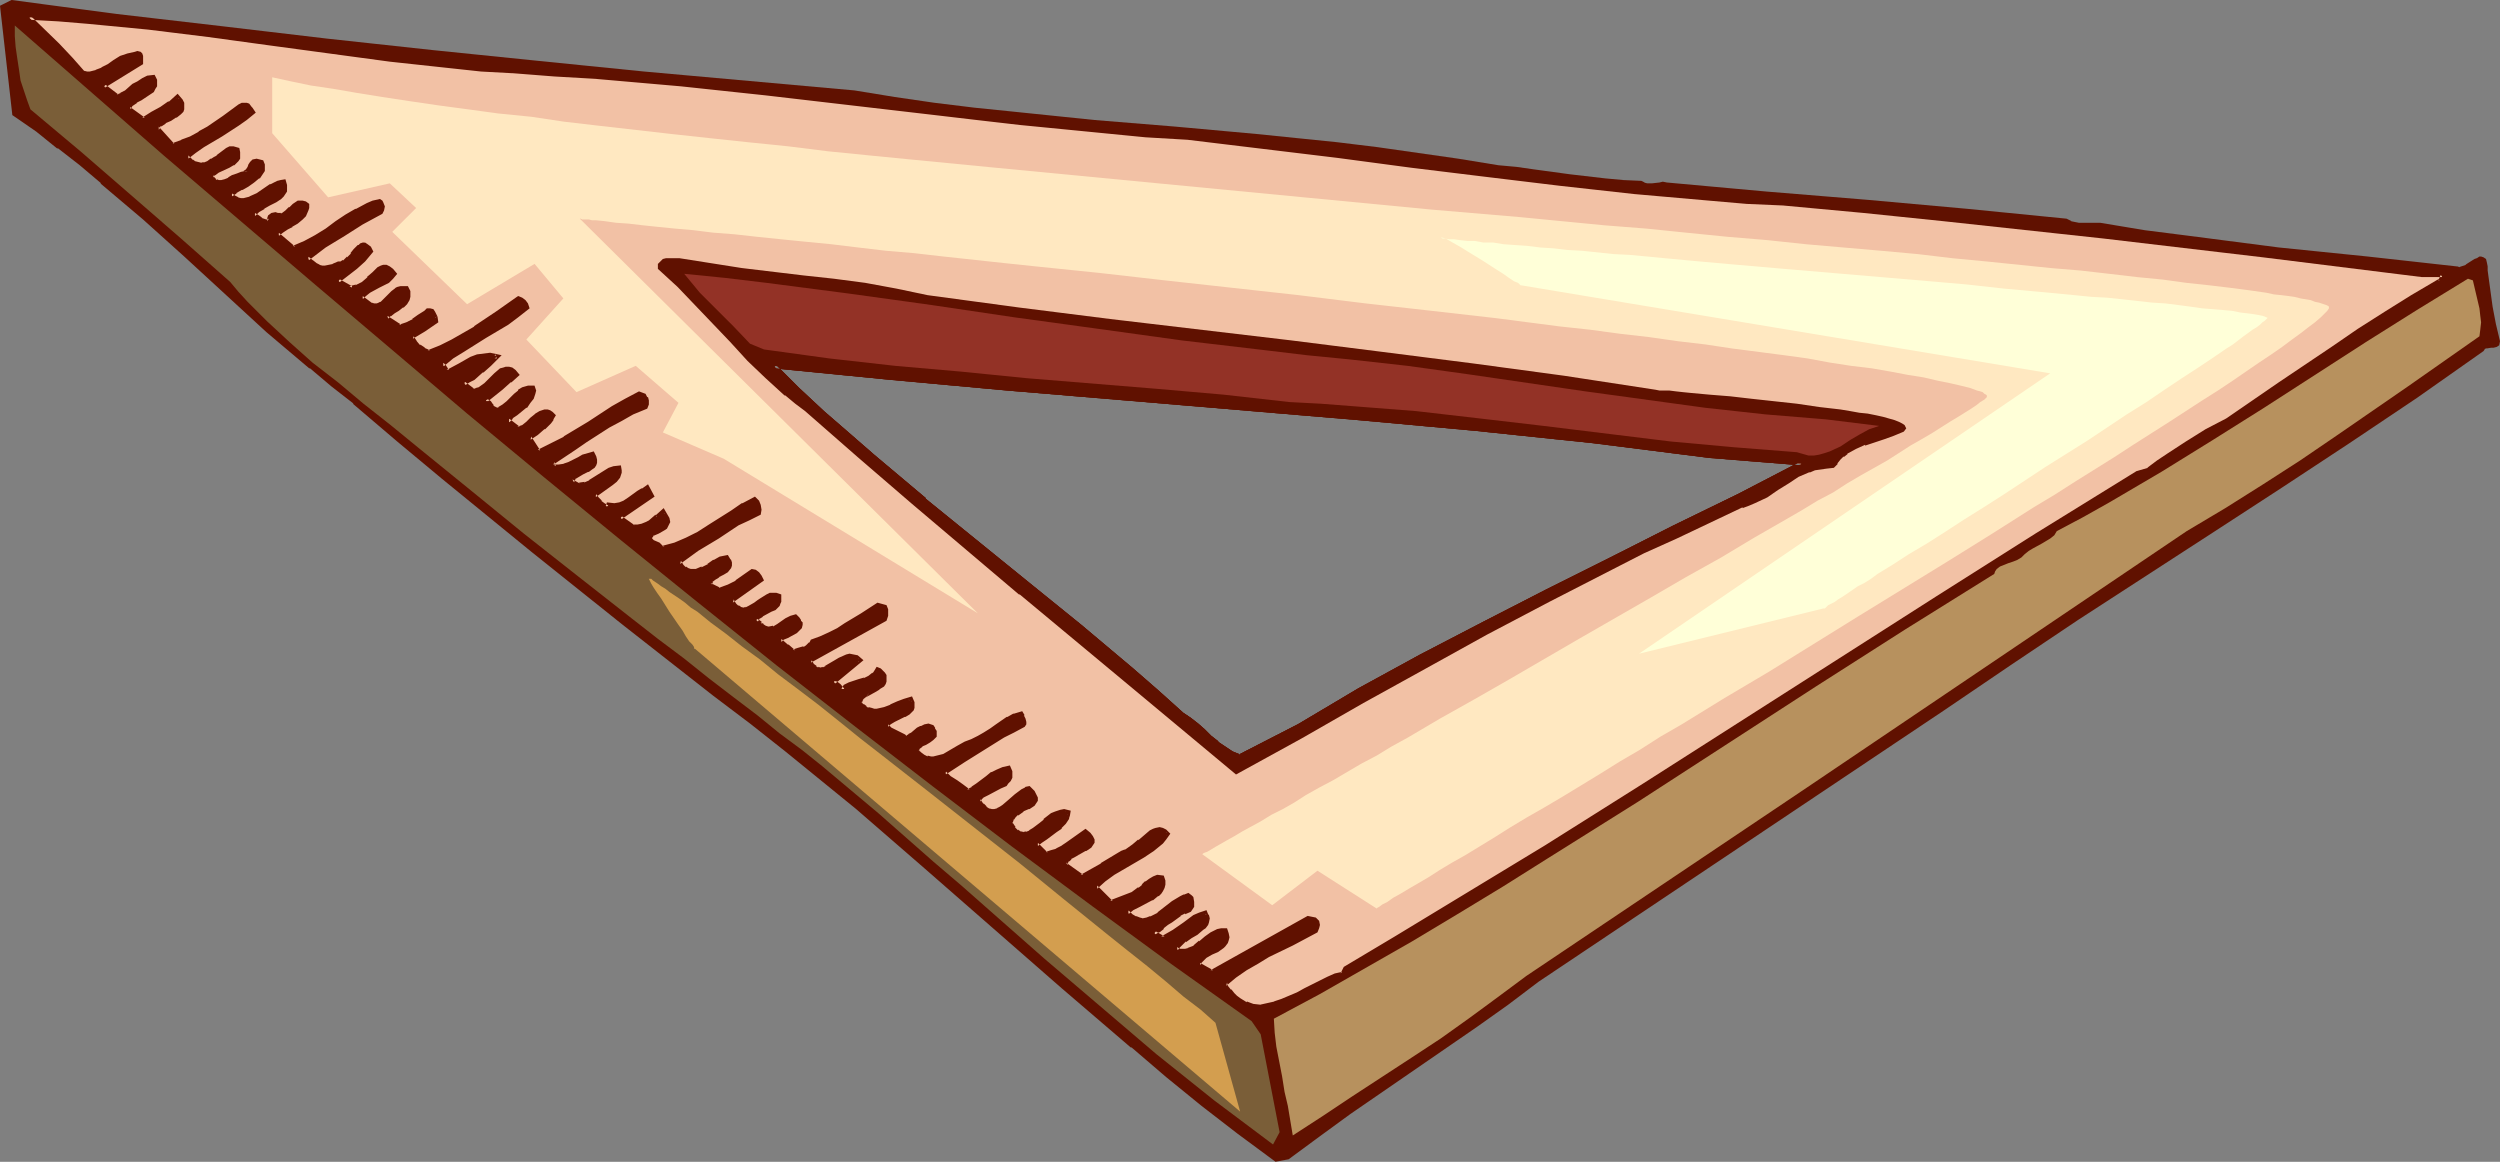 <?xml version="1.0" encoding="UTF-8" standalone="no"?>
<svg
   version="1.0"
   width="129.98mm"
   height="60.403mm"
   id="svg20"
   sodipodi:docname="Triangle 8.wmf"
   xmlns:inkscape="http://www.inkscape.org/namespaces/inkscape"
   xmlns:sodipodi="http://sodipodi.sourceforge.net/DTD/sodipodi-0.dtd"
   xmlns="http://www.w3.org/2000/svg"
   xmlns:svg="http://www.w3.org/2000/svg">
  <rect width="100%" height="100%" fill="#808080" stroke="none"/>
  <sodipodi:namedview
     id="namedview20"
     pagecolor="#ffffff"
     bordercolor="#000000"
     borderopacity="0.25"
     inkscape:showpageshadow="2"
     inkscape:pageopacity="0.0"
     inkscape:pagecheckerboard="0"
     inkscape:deskcolor="#d1d1d1"
     inkscape:document-units="mm" />
  <defs
     id="defs1">
    <pattern
       id="WMFhbasepattern"
       patternUnits="userSpaceOnUse"
       width="6"
       height="6"
       x="0"
       y="0" />
  </defs>
  <path
     style="fill:#601100;fill-opacity:1;fill-rule:evenodd;stroke:none"
     d="m 255.166,142.663 5.979,-3.554 5.979,-3.393 12.282,-6.786 12.282,-6.463 12.443,-6.301 12.443,-6.301 12.443,-6.14 12.605,-6.301 12.443,-6.301 -17.938,-1.616 -11.474,-1.454 -11.635,-1.293 -22.947,-2.423 -22.947,-2.262 -23.109,-1.939 -22.947,-1.939 -22.947,-1.939 -22.947,-1.939 -23.109,-2.423 4.686,4.685 4.848,4.362 4.848,4.362 5.01,4.362 10.181,8.563 20.362,16.641 10.342,8.24 10.019,8.563 5.01,4.362 4.848,4.362 1.454,0.969 1.454,1.131 1.293,1.131 1.293,1.293 1.454,1.131 1.293,0.969 1.454,0.969 1.616,0.646 z m 235.613,-75.613 -0.162,0.485 -0.323,0.323 h -0.323 -0.485 l -0.97,0.162 -0.485,0.162 -0.323,0.485 -12.928,9.048 -13.251,8.886 -13.413,8.725 -13.251,8.725 -26.826,17.288 -13.251,8.886 -13.09,9.048 -79.669,53.317 -5.979,4.524 -6.141,4.362 -24.725,17.126 -6.141,4.362 -5.979,4.362 -2.262,0.485 -7.272,-5.332 -7.11,-5.493 -6.949,-5.655 -6.949,-5.816 -13.574,-11.633 -13.413,-11.794 -13.574,-11.794 -13.413,-11.633 -6.949,-5.655 -6.949,-5.655 -7.11,-5.493 -7.11,-5.493 L 122.493,122.306 104.555,108.088 86.941,93.708 78.376,86.438 69.65,79.006 65.286,75.613 61.085,72.059 52.682,64.95 44.602,57.518 36.522,50.086 28.442,42.815 20.038,35.706 15.998,32.152 11.635,28.759 7.272,25.527 2.747,22.296 0.323,1.293 2.262,0.323 22.947,3.07 l 20.685,2.585 20.685,2.423 20.685,2.262 20.685,2.1 20.685,1.939 41.531,3.878 7.757,1.131 7.918,1.131 7.918,0.969 7.757,0.969 15.837,1.454 15.837,1.454 15.837,1.454 15.837,1.616 7.918,0.969 8.08,0.969 7.918,1.293 7.918,1.293 3.394,0.323 3.555,0.323 7.11,0.969 6.949,0.969 3.394,0.323 h 3.555 l 0.485,0.485 0.646,0.162 h 0.646 0.646 l 1.454,-0.323 h 0.485 0.808 l 19.554,1.939 19.554,1.616 19.715,1.777 19.715,1.939 0.646,0.323 0.808,0.323 0.808,0.162 h 1.778 0.808 1.778 l 8.726,1.293 8.726,1.293 17.614,2.1 17.453,1.939 17.453,1.939 h 0.485 0.485 l 1.131,-0.323 1.778,-1.131 0.323,-0.323 0.485,-0.162 h 0.162 0.323 l 0.323,0.323 v 0.485 l 0.162,0.646 0.162,0.808 0.323,3.554 0.485,3.554 0.646,3.554 z"
     id="path1" />
  <path
     style="fill:#601100;fill-opacity:1;fill-rule:evenodd;stroke:none"
     d="m 255.489,142.986 v 0 l 5.979,-3.554 h -0.162 l 6.141,-3.393 12.12,-6.786 12.282,-6.463 12.443,-6.301 12.443,-6.14 12.605,-6.301 12.443,-6.301 13.898,-6.947 -19.554,-1.616 -11.474,-1.454 -11.474,-1.454 -23.109,-2.423 -22.947,-2.262 -22.947,-1.939 -22.947,-1.777 -23.109,-2.1 -22.947,-1.939 -24.24,-2.423 5.656,5.493 4.686,4.362 4.848,4.362 5.01,4.362 10.181,8.563 v 0 l 20.523,16.641 10.181,8.24 10.181,8.563 h -0.162 l 5.01,4.362 4.848,4.362 0.162,0.162 1.454,0.969 v -0.162 l 1.454,1.131 h -0.162 l 1.293,1.131 1.293,1.293 1.454,1.131 v 0 l 1.293,1.131 1.616,0.808 v 0 l 1.778,0.808 11.958,-6.14 -0.485,-0.646 -11.635,5.978 h 0.485 l -1.616,-0.646 v 0 l -1.454,-0.969 -1.454,-0.969 h 0.162 l -1.454,-1.131 -1.293,-1.293 -1.293,-1.131 v 0 l -1.454,-1.131 v 0 l -1.454,-0.969 v 0 l -4.848,-4.362 -5.01,-4.362 v 0 l -10.181,-8.563 -10.181,-8.24 -20.523,-16.641 h 0.162 l -10.181,-8.563 -5.01,-4.362 -4.848,-4.201 -4.848,-4.524 -4.686,-4.685 -0.323,0.808 22.947,2.262 22.947,2.1 23.109,1.939 22.947,1.939 22.947,1.939 22.947,2.1 23.109,2.423 11.474,1.454 11.474,1.454 18.099,1.454 -0.162,-0.808 -12.443,6.463 -12.605,6.14 -12.443,6.301 -12.605,6.301 -12.282,6.301 -12.443,6.463 -12.12,6.624 -5.979,3.554 v 0 l -5.979,3.554 v 0 z"
     id="path2" />
  <path
     style="fill:#601100;fill-opacity:1;fill-rule:evenodd;stroke:none"
     d="m 490.294,67.212 v -0.323 0.485 l 0.162,-0.162 -0.323,0.323 0.162,-0.162 -0.485,0.162 h 0.162 -0.485 -1.131 l -0.646,0.323 -0.323,0.646 v -0.162 l -12.928,9.048 -13.251,8.886 -13.251,8.725 -13.413,8.725 -26.826,17.288 -13.251,8.886 -12.928,9.048 -79.83,53.155 -5.818,4.524 -6.141,4.524 -24.886,17.126 -5.979,4.201 -6.141,4.524 h 0.323 l -2.424,0.323 h 0.323 l -7.11,-5.332 -7.11,-5.493 v 0.162 l -6.949,-5.655 -6.949,-5.816 v 0 l -13.574,-11.633 -26.987,-23.589 -13.574,-11.633 v 0 l -6.949,-5.655 -6.787,-5.655 v 0 l -7.11,-5.655 -7.272,-5.332 -17.938,-14.218 v 0.162 L 104.878,107.765 87.264,93.385 78.538,86.115 h 0.162 l -8.726,-7.432 v -0.162 l -4.363,-3.393 v 0.162 l -4.202,-3.554 v 0 L 53.005,64.626 44.925,57.194 36.845,49.924 28.765,42.492 20.362,35.383 v 0 l -4.202,-3.554 -4.202,-3.393 v 0 L 7.595,25.043 3.07,21.973 3.232,22.296 0.808,1.293 0.646,1.777 2.424,0.808 H 2.262 l 20.685,2.747 20.685,2.585 20.685,2.423 20.685,2.1 20.685,2.262 20.685,1.939 41.37,3.878 7.918,1.131 7.757,1.131 7.918,0.969 7.918,0.969 15.837,1.454 15.837,1.454 15.837,1.454 15.837,1.616 7.918,0.969 7.918,0.969 7.918,1.293 7.918,1.293 3.555,0.323 3.555,0.323 6.949,0.969 6.949,0.969 3.555,0.162 v 0 l 3.555,0.162 h -0.162 l 0.485,0.323 0.808,0.323 h 0.646 0.646 l 1.454,-0.323 h 0.646 -0.162 0.646 l 19.554,1.939 19.715,1.616 19.715,1.616 19.554,1.939 h -0.162 l 0.808,0.485 0.808,0.323 0.97,0.162 h 1.778 l 0.97,-0.162 h -0.162 1.778 -0.162 l 8.888,1.454 8.726,1.293 17.453,2.1 17.614,1.939 17.453,1.777 h -0.162 l 0.646,0.162 h 0.646 l 1.131,-0.485 1.778,-1.131 0.485,-0.323 -0.162,0.162 0.323,-0.162 v 0 h 0.323 -0.162 0.162 l -0.162,-0.162 0.323,0.323 -0.162,-0.162 0.162,0.323 v 0 0.646 l 0.162,0.969 0.323,3.554 0.485,3.393 0.646,3.554 v 0 l 0.808,3.393 0.97,-0.162 -0.808,-3.393 v 0 l -0.646,-3.393 -0.485,-3.554 -0.485,-3.554 v -0.808 l -0.162,-0.808 v 0 l -0.162,-0.646 -0.485,-0.323 -0.485,-0.162 h -0.323 v 0 l -0.485,0.323 -0.485,0.162 -1.778,1.131 h 0.162 l -0.97,0.323 v 0 l -0.485,0.162 h 0.162 l -0.485,-0.162 h -0.162 l -17.453,-1.939 -17.453,-1.777 -17.453,-2.262 -8.888,-1.131 -8.726,-1.454 v 0 h -1.778 v 0 h -0.808 v 0 h -1.778 0.162 l -0.808,-0.162 -0.808,-0.162 h 0.162 l -0.97,-0.485 -19.554,-1.939 -19.715,-1.777 -19.715,-1.616 -19.554,-1.777 -0.808,-0.162 -0.646,0.162 -1.454,0.162 h -0.646 0.162 -0.646 0.162 l -0.646,-0.162 h 0.162 l -0.646,-0.323 -3.717,-0.162 h 0.162 l -3.555,-0.323 -6.949,-0.808 -7.11,-0.969 -3.394,-0.485 -3.555,-0.323 -7.918,-1.293 -7.918,-1.131 -7.918,-1.131 -7.918,-0.969 -15.837,-1.616 -15.998,-1.454 -15.837,-1.293 -15.675,-1.616 -7.918,-0.808 -7.918,-0.969 -7.757,-1.131 -7.918,-1.293 -41.37,-3.716 -20.846,-2.1 L 85.163,9.856 64.317,7.594 43.794,5.17 22.947,2.747 2.262,0 0,1.131 2.424,22.619 l 4.686,3.231 4.202,3.393 v -0.162 l 4.363,3.393 4.202,3.554 h -0.162 l 8.403,7.109 8.08,7.27 8.08,7.432 8.08,7.432 8.403,7.109 h 0.162 l 4.202,3.554 v 0 l 4.363,3.393 h -0.162 l 8.726,7.432 v 0 l 8.726,7.27 17.614,14.379 17.776,14.218 v 0 l 17.938,14.056 7.272,5.493 6.949,5.493 v 0 l 6.949,5.655 6.949,5.655 v 0 l 13.413,11.633 26.987,23.589 13.574,11.633 h 0.162 l 6.787,5.816 6.949,5.655 v 0 l 7.11,5.493 7.434,5.493 2.586,-0.485 6.141,-4.524 5.979,-4.362 24.886,-17.126 6.141,-4.362 5.979,-4.524 79.669,-53.317 13.09,-8.886 13.251,-8.886 26.664,-17.288 13.413,-8.725 13.251,-8.725 13.251,-8.886 13.09,-9.209 0.323,-0.485 -0.162,0.162 0.485,-0.323 -0.162,0.162 0.97,-0.162 h 0.485 l 0.646,-0.162 0.485,-0.323 0.162,-0.808 z"
     id="path3" />
  <path
     style="fill:#b7915e;fill-opacity:1;fill-rule:evenodd;stroke:none"
     d="m 485.931,55.094 0.646,2.747 0.646,2.747 0.162,1.454 0.162,1.293 -0.162,1.454 -0.162,1.293 -14.059,9.856 -14.059,9.694 -7.11,4.847 -7.272,4.685 -7.434,4.685 -7.595,4.524 -74.659,50.409 -55.106,36.999 -5.656,4.201 -5.494,4.039 -5.656,4.039 -5.656,3.716 -11.635,7.594 -5.818,3.878 -5.979,3.878 -0.97,-5.816 -0.646,-2.747 -0.485,-3.07 -1.131,-5.816 -0.323,-2.747 -0.162,-2.747 9.05,-4.847 9.05,-5.17 9.05,-5.17 8.888,-5.332 9.05,-5.493 8.726,-5.493 17.776,-11.148 17.453,-11.31 17.453,-11.31 17.453,-11.148 17.614,-10.986 0.162,-0.485 0.323,-0.485 0.646,-0.485 0.808,-0.323 0.808,-0.323 0.97,-0.323 0.808,-0.323 0.808,-0.485 0.646,-0.646 0.808,-0.646 0.808,-0.485 1.778,-0.969 1.616,-0.969 0.808,-0.646 0.485,-0.808 5.171,-2.747 5.171,-2.908 10.181,-5.978 10.181,-6.301 10.019,-6.301 10.019,-6.463 10.019,-6.463 10.019,-6.301 10.019,-6.14 z"
     id="path4" />
  <path
     style="fill:#f2c1a5;fill-opacity:1;fill-rule:evenodd;stroke:none"
     d="m 255.166,142.663 5.979,-3.554 5.979,-3.393 12.282,-6.786 12.282,-6.463 12.443,-6.301 12.443,-6.301 12.443,-6.14 12.605,-6.301 12.443,-6.301 -17.938,-1.616 -11.474,-1.454 -11.635,-1.293 -22.947,-2.423 -22.947,-2.262 -23.109,-1.939 -22.947,-1.939 -22.947,-1.939 -22.947,-1.939 -23.109,-2.423 4.686,4.685 4.848,4.362 4.848,4.362 5.01,4.362 10.181,8.563 20.362,16.641 10.342,8.24 10.019,8.563 5.01,4.362 4.848,4.362 1.454,0.969 1.454,1.131 1.293,1.131 1.293,1.293 1.454,1.131 1.293,0.969 1.454,0.969 1.616,0.646 z m 224.462,-87.569 -5.494,3.231 -5.333,3.231 -5.171,3.393 -5.333,3.554 -10.181,7.109 -10.504,7.109 -4.04,2.1 -3.878,2.262 -3.717,2.423 -1.778,1.454 -1.939,1.454 -2.262,0.485 -19.715,12.279 -19.392,12.279 -19.23,12.441 -19.23,12.279 -19.23,12.117 -19.392,12.117 -19.554,12.117 -9.858,5.978 -10.019,5.816 -0.485,0.969 -1.454,0.485 -1.454,0.485 -2.909,1.454 -1.454,0.808 -1.616,0.808 -2.909,1.454 -1.616,0.485 -1.454,0.323 -1.454,0.162 h -1.293 l -1.454,-0.485 -1.293,-0.808 -0.646,-0.323 -0.646,-0.646 -0.646,-0.808 -0.646,-0.808 -0.323,-0.646 2.101,-1.616 2.101,-1.293 2.101,-1.454 2.262,-1.131 4.686,-2.423 4.686,-2.423 0.323,-0.646 v -0.485 l -0.162,-0.646 -0.162,-0.162 -0.162,-0.323 -1.454,-0.162 -18.907,10.502 -2.424,-1.454 0.162,-0.485 0.162,-0.485 0.97,-0.646 1.131,-0.646 1.131,-0.646 0.97,-0.646 0.323,-0.323 0.323,-0.485 0.323,-0.485 v -0.485 l -0.162,-0.646 -0.162,-0.646 h -0.808 l -0.646,0.162 -1.131,0.485 -1.131,0.808 -1.131,0.969 -1.131,0.808 -1.131,0.646 -0.646,0.162 h -0.646 l -0.646,-0.162 -0.646,-0.162 0.162,-0.485 0.485,-0.485 0.97,-0.969 1.293,-0.646 1.131,-0.808 0.97,-0.808 0.485,-0.323 0.323,-0.485 0.162,-0.485 0.162,-0.646 -0.162,-0.485 -0.323,-0.646 -0.97,0.323 -1.131,0.646 -1.939,1.293 -2.101,1.454 -0.97,0.808 -1.131,0.646 -1.778,-1.131 0.808,-0.646 0.808,-0.646 0.808,-0.646 0.808,-0.646 1.778,-1.131 0.97,-0.485 0.97,-0.323 0.485,-0.808 0.162,-0.808 -0.323,-0.646 -0.162,-0.323 -0.323,-0.323 -0.646,0.162 -0.808,0.323 -1.454,0.969 -1.454,1.131 -1.454,1.131 -1.616,0.808 -0.646,0.323 -0.808,0.162 -0.808,-0.162 -0.808,-0.323 -0.808,-0.485 -0.808,-0.808 0.97,-0.646 1.293,-0.808 2.586,-1.293 1.131,-0.646 0.485,-0.485 0.323,-0.485 0.323,-0.485 v -0.485 -0.646 l -0.162,-0.808 h -0.808 l -0.808,0.162 -0.808,0.485 -0.646,0.485 -0.646,0.646 -0.646,0.646 -0.646,0.485 -0.808,0.323 -4.202,1.777 -3.07,-3.07 1.616,-1.454 1.778,-1.293 1.939,-1.293 2.101,-0.969 1.939,-1.293 1.778,-1.131 1.778,-1.454 0.646,-0.808 0.646,-0.808 -0.646,-0.485 -0.485,-0.162 -0.485,-0.162 -0.646,0.162 -0.485,0.162 -0.646,0.323 -0.97,0.808 -1.131,0.969 -1.131,0.808 -1.131,0.808 -0.646,0.323 -0.646,0.162 -3.878,2.423 -4.04,2.262 -3.232,-2.262 0.162,-0.646 0.323,-0.323 0.485,-0.485 0.485,-0.323 1.293,-0.646 1.131,-0.646 0.97,-0.646 0.323,-0.485 0.162,-0.323 v -0.485 l -0.162,-0.485 -0.485,-0.485 -0.646,-0.646 -3.717,2.747 -0.97,0.485 -0.97,0.646 -0.97,0.323 -1.131,0.162 -1.939,-1.777 0.808,-0.646 0.97,-0.808 2.101,-1.293 0.808,-0.808 0.808,-0.808 0.485,-0.808 0.162,-0.646 0.162,-0.485 -0.808,-0.162 h -0.808 l -0.646,0.323 -0.808,0.485 -1.454,1.131 -0.808,0.646 -0.646,0.485 -0.808,0.485 -0.646,0.485 -0.646,0.323 -0.646,0.162 -0.808,-0.162 -0.646,-0.323 -0.646,-0.646 -0.646,-1.131 0.162,-0.485 0.323,-0.485 0.323,-0.485 0.485,-0.485 1.131,-0.646 1.131,-0.485 0.97,-0.646 0.323,-0.485 0.162,-0.323 v -0.485 l -0.162,-0.485 -0.323,-0.646 -0.808,-0.646 -0.646,0.162 -0.646,0.323 -1.131,0.969 -1.293,1.131 -1.131,0.969 -0.646,0.485 -0.646,0.323 -0.485,0.162 h -0.646 l -0.646,-0.162 -0.646,-0.485 -0.646,-0.646 -0.808,-0.808 0.323,-0.485 0.485,-0.485 0.97,-0.646 2.424,-1.131 1.131,-0.646 0.323,-0.323 0.323,-0.323 0.323,-0.485 v -0.646 -0.646 l -0.323,-0.646 -1.131,0.162 -0.97,0.485 -0.97,0.646 -0.97,0.646 -1.939,1.454 -0.97,0.646 -0.97,0.485 -1.131,-0.969 -1.293,-0.808 -1.293,-0.808 -0.97,-0.969 3.878,-2.423 3.878,-2.423 3.878,-2.423 1.939,-1.131 1.939,-0.969 0.162,-0.323 v -0.323 -0.485 l -0.162,-0.323 -0.162,-0.323 -0.162,-0.485 -1.293,0.323 -1.293,0.646 -2.262,1.454 -1.131,0.808 -1.131,0.808 -1.293,0.646 -1.293,0.646 -1.293,0.646 -1.454,0.808 -2.747,1.454 -1.454,0.485 -0.646,0.162 h -0.646 l -0.646,-0.162 -0.646,-0.323 -0.646,-0.485 -0.646,-0.485 v -0.485 l 0.162,-0.323 0.646,-0.485 0.646,-0.485 0.97,-0.323 0.485,-0.485 0.323,-0.323 0.162,-0.162 0.162,-0.485 -0.162,-0.323 -0.162,-0.485 -0.323,-0.485 -0.646,-0.162 -0.808,0.162 -0.485,0.162 -0.646,0.485 -1.131,0.808 -0.646,0.485 -0.646,0.323 -0.485,-0.485 -0.646,-0.323 -0.97,-0.323 -0.97,-0.485 -0.485,-0.485 -0.323,-0.485 0.323,-0.323 0.323,-0.323 0.808,-0.485 0.97,-0.323 0.97,-0.485 0.808,-0.485 0.323,-0.323 0.323,-0.323 0.162,-0.323 v -0.485 -0.485 l -0.162,-0.646 -1.293,0.323 -1.293,0.485 -1.293,0.485 -1.454,0.646 -1.293,0.162 h -0.646 -0.646 l -0.646,-0.162 -0.485,-0.323 -0.646,-0.485 -0.485,-0.646 0.162,-0.485 0.162,-0.323 0.808,-0.485 1.778,-0.969 0.808,-0.646 0.808,-0.485 0.162,-0.485 0.162,-0.323 v -0.485 -0.485 l -0.162,-0.323 -0.323,-0.323 -0.323,-0.323 -0.485,-0.162 -0.323,0.485 -0.323,0.485 -0.808,0.485 -0.97,0.485 -1.131,0.323 -0.97,0.162 -0.97,0.323 -0.808,0.485 -0.485,0.808 -0.808,-0.969 -0.485,-0.323 -0.646,-0.323 5.333,-4.362 -0.646,-0.485 -0.646,-0.323 h -0.808 l -0.646,0.162 -1.293,0.485 -0.646,0.485 -0.646,0.485 -1.293,0.646 -0.646,0.323 h -0.646 -0.485 l -0.485,-0.323 -0.485,-0.485 -0.485,-0.808 14.706,-8.24 0.162,-0.646 0.162,-0.646 -0.162,-0.485 -0.162,-0.646 -1.293,-0.323 -3.07,1.939 -3.232,1.939 -1.616,0.969 -1.616,0.969 -1.778,0.646 -1.616,0.646 -0.323,0.485 -0.323,0.323 -0.485,0.323 -0.485,0.323 -1.131,0.323 -0.97,0.323 -1.293,-1.131 -1.454,-1.131 0.646,-0.485 0.808,-0.485 0.808,-0.485 0.808,-0.323 0.646,-0.646 0.323,-0.323 v -0.323 -0.323 l -0.162,-0.323 -0.323,-0.485 -0.485,-0.485 -0.808,0.162 -0.808,0.646 -1.778,1.131 -0.808,0.323 -0.97,0.162 -0.323,-0.162 -0.485,-0.162 -0.485,-0.323 -0.646,-0.323 v -0.323 l -0.162,-0.162 -0.485,-0.162 0.485,-0.646 0.646,-0.646 1.616,-0.808 0.808,-0.485 0.646,-0.485 0.162,-0.485 0.162,-0.323 0.162,-0.485 v -0.485 l -0.646,-0.323 h -0.646 l -0.485,0.162 -0.646,0.323 -1.131,0.646 -0.646,0.485 -0.485,0.485 -1.293,0.646 -0.485,0.162 -0.646,0.162 -0.646,-0.162 -0.485,-0.323 -0.646,-0.485 -0.646,-0.808 v -0.162 l 5.979,-4.039 -0.323,-0.646 -0.485,-0.485 -0.485,-0.323 -0.646,-0.323 -2.909,2.262 -1.616,0.808 -1.778,0.808 -1.939,-1.131 v -0.323 l 0.162,-0.485 0.646,-0.485 0.808,-0.485 0.97,-0.485 0.646,-0.485 0.646,-0.646 v -0.485 -0.323 l -0.162,-0.646 -0.323,-0.485 -1.293,0.323 -1.131,0.646 -1.131,0.646 -1.293,0.646 -1.131,0.485 h -0.646 -0.485 l -0.646,-0.162 -0.646,-0.323 -0.485,-0.485 -0.646,-0.808 3.717,-2.585 3.878,-2.585 4.04,-2.423 2.101,-1.131 1.939,-0.969 0.162,-0.646 v -0.808 l -0.323,-0.646 -0.485,-0.646 -2.262,1.293 -2.262,1.293 -4.363,2.908 -2.262,1.293 -2.101,1.131 -2.424,1.131 -2.424,0.646 -0.323,-0.323 -0.646,-0.323 -0.97,-0.646 -0.485,-0.323 -0.162,-0.323 v -0.323 l 0.323,-0.323 0.162,-0.323 1.131,-0.323 1.131,-0.646 0.323,-0.323 0.323,-0.485 0.162,-0.485 -0.162,-0.646 -0.808,-1.454 -1.131,1.131 -1.454,0.969 -0.646,0.485 -0.808,0.162 -0.808,0.323 h -0.808 l -2.747,-1.777 6.141,-4.201 -0.808,-1.777 -0.808,0.485 -0.97,0.646 -1.616,1.131 -0.97,0.646 -0.97,0.323 -1.131,0.323 -1.131,-0.162 -0.162,0.485 -0.808,-0.485 -0.646,-0.485 -0.646,-0.646 -0.485,-0.808 3.232,-2.262 0.808,-0.646 0.485,-0.646 0.323,-0.808 v -0.485 -0.485 h -0.97 l -0.97,0.485 -1.778,1.131 -1.939,1.131 -1.131,0.485 -1.131,0.162 -1.454,-0.808 0.162,-0.323 0.323,-0.323 0.808,-0.646 0.808,-0.323 0.97,-0.485 0.808,-0.485 0.323,-0.323 0.162,-0.323 0.162,-0.485 v -0.323 l -0.162,-0.646 -0.162,-0.646 -0.97,0.162 -0.97,0.323 -0.808,0.485 -0.97,0.646 -0.97,0.323 -0.97,0.485 -0.97,0.162 h -1.131 l -0.323,-0.969 4.363,-2.747 2.262,-1.454 2.262,-1.454 2.262,-1.454 2.262,-1.454 2.424,-1.131 2.586,-1.131 0.162,-0.646 v -0.485 l -0.162,-0.646 -0.323,-0.485 -0.97,-0.323 -2.586,1.454 -2.424,1.454 -4.686,3.07 -4.848,2.908 -2.586,1.293 -2.586,1.131 -1.939,-2.747 1.454,-0.969 1.454,-0.969 1.131,-1.131 0.485,-0.646 0.323,-0.646 -0.485,-0.323 -0.323,-0.323 -0.485,-0.162 h -0.323 l -0.808,0.323 -0.97,0.646 -0.808,0.646 -0.808,0.808 -0.97,0.646 -0.808,0.485 -2.262,-1.616 0.808,-0.808 0.808,-0.646 1.939,-1.454 0.646,-0.808 0.646,-0.808 0.162,-0.969 0.162,-0.485 -0.162,-0.485 h -0.97 l -0.808,0.162 -0.97,0.646 -0.646,0.646 -1.454,1.454 -0.808,0.646 -0.808,0.646 h -0.485 -0.485 l -0.323,-0.323 -0.323,-0.323 -0.323,-0.323 -0.162,-0.323 -0.323,-0.323 h -0.485 l 3.232,-2.585 1.616,-1.293 1.293,-1.293 -0.485,-0.646 -0.485,-0.485 -0.646,-0.162 h -0.323 l -0.646,0.162 -0.485,0.323 -0.97,0.808 -0.97,0.969 -0.97,0.969 -1.131,0.808 -0.646,0.323 h -0.646 l -2.101,-1.454 0.97,-0.485 0.97,-0.485 1.778,-1.454 1.454,-1.293 1.616,-1.616 -1.454,-0.162 h -1.293 l -1.131,0.323 -1.131,0.485 -2.424,1.131 -2.424,1.293 -0.162,-0.162 -0.323,-0.485 -0.162,-0.323 -0.485,-0.485 2.101,-1.454 1.939,-1.454 4.363,-2.585 4.363,-2.747 2.101,-1.454 1.939,-1.454 -0.323,-0.646 -0.323,-0.485 -0.485,-0.485 -0.485,-0.162 -4.202,3.07 -4.363,2.747 -4.525,2.585 -2.262,1.131 -2.424,0.969 -0.97,-0.485 -0.97,-0.485 -0.808,-0.969 -0.323,-0.485 -0.162,-0.485 2.262,-1.616 2.424,-1.454 -0.162,-0.808 -0.323,-0.969 -0.323,-0.323 h -0.323 -0.485 l -0.485,0.323 -1.131,0.808 -1.131,0.808 -1.293,0.646 -1.454,0.485 -2.586,-1.777 0.485,-0.646 0.808,-0.485 0.808,-0.646 0.97,-0.485 0.646,-0.646 0.485,-0.808 0.162,-0.323 v -0.485 l -0.162,-0.646 -0.323,-0.485 -0.485,-0.162 h -0.646 l -0.323,0.162 -0.485,0.323 -0.646,0.485 -0.808,0.808 -0.646,0.646 -0.808,0.646 -0.485,0.323 h -0.323 -0.646 -0.646 l -1.939,-1.454 0.808,-0.646 0.808,-0.646 1.778,-0.969 1.778,-0.969 0.808,-0.808 0.646,-0.646 -0.646,-0.646 -0.485,-0.485 -0.485,-0.162 h -0.646 l -0.323,0.162 -0.485,0.162 -0.97,0.969 -1.131,0.969 -1.131,0.969 -0.485,0.323 -0.646,0.323 -0.808,0.162 h -0.646 l -2.262,-1.293 3.394,-2.747 1.616,-1.454 1.454,-1.616 -0.485,-0.646 -0.323,-0.485 -0.323,-0.162 h -0.485 -0.323 l -0.323,0.323 -0.646,0.646 -0.808,0.969 -0.646,0.808 -0.97,0.646 -0.485,0.162 -0.485,0.162 -0.97,0.485 -0.97,0.162 -0.646,0.162 h -0.808 l -0.646,-0.323 -0.646,-0.323 -0.646,-0.485 -0.97,-0.808 3.555,-2.423 3.555,-2.423 3.717,-2.1 3.717,-2.1 0.162,-0.485 0.162,-0.646 -0.162,-0.485 -0.162,-0.323 -0.323,-0.162 -1.131,0.323 -1.131,0.485 -2.101,0.969 -2.101,1.131 -1.939,1.454 -1.939,1.293 -1.939,1.293 -2.101,1.293 -2.424,0.969 -3.232,-2.747 0.808,-0.646 0.97,-0.646 0.97,-0.646 0.97,-0.485 0.97,-0.808 0.646,-0.646 0.485,-0.808 v -0.646 -0.485 l -0.485,-0.162 -0.323,-0.162 h -0.485 -0.323 l -0.808,0.485 -0.808,0.646 -0.646,0.646 -0.808,0.485 -0.323,0.162 h -0.485 -0.323 l -0.485,-0.162 H 53.49 l -0.323,0.323 -0.162,0.485 v 0.485 l -0.485,0.162 -0.485,-0.162 -0.808,-0.323 -0.646,-0.485 -0.808,-0.485 0.97,-0.808 0.97,-0.808 1.131,-0.646 1.131,-0.485 0.97,-0.646 0.485,-0.485 0.485,-0.808 V 36.999 36.352 l -0.162,-0.646 -0.646,0.162 h -0.485 l -1.293,0.646 -2.747,1.777 -1.293,0.808 -0.646,0.162 -0.808,0.162 h -0.646 l -0.646,-0.323 -0.646,-0.323 -0.646,-0.485 0.97,-0.646 1.131,-0.646 1.293,-0.808 1.131,-0.646 0.97,-0.808 0.323,-0.323 0.323,-0.485 0.162,-0.485 v -0.485 -0.485 l -0.162,-0.646 -0.97,-0.323 -0.485,0.162 -0.485,0.323 -0.162,0.485 -0.323,0.485 -0.323,0.646 -0.485,0.323 -0.646,0.323 -0.808,0.323 -0.808,0.323 -0.808,0.323 -0.808,0.485 -0.808,0.162 h -0.646 l -0.323,-0.162 -0.323,-0.162 -0.323,-0.485 -0.323,-0.485 0.162,-0.323 0.323,-0.162 0.808,-0.485 1.939,-0.969 0.97,-0.485 0.808,-0.808 0.162,-0.323 0.162,-0.485 v -0.485 l -0.162,-0.646 -0.808,-0.323 -0.646,0.162 -0.646,0.162 -0.646,0.485 -0.485,0.485 -0.646,0.485 -0.485,0.323 -0.646,0.323 -0.808,0.485 -0.808,0.323 -0.646,0.162 -0.646,-0.162 -0.485,-0.162 -0.646,-0.323 -0.485,-0.485 -0.485,-0.646 1.616,-1.131 1.616,-1.131 3.394,-1.939 3.394,-2.1 1.454,-1.131 1.454,-1.293 -0.485,-0.646 -0.485,-0.485 -0.323,-0.162 -0.323,-0.162 -0.485,0.162 -0.323,0.162 -3.07,2.262 -3.232,2.262 -1.616,0.969 -1.778,0.808 -1.616,0.808 -1.939,0.646 -3.07,-3.393 0.162,-0.323 0.323,-0.323 0.97,-0.646 1.131,-0.646 0.97,-0.485 0.808,-0.646 0.323,-0.323 0.323,-0.323 v -0.646 l -0.162,-0.485 -0.323,-0.485 -0.485,-0.808 -1.454,1.293 -1.778,1.131 -1.778,0.969 -1.616,1.131 -2.909,-2.262 0.162,-0.485 0.162,-0.323 0.97,-0.646 0.97,-0.646 0.485,-0.162 0.485,-0.323 0.97,-0.646 0.323,-0.323 0.323,-0.485 0.162,-0.485 v -0.323 -0.646 l -0.323,-0.646 -0.97,0.162 -0.97,0.323 -0.97,0.646 -0.808,0.646 -1.616,1.131 -0.808,0.646 -0.97,0.323 -2.586,-2.1 7.272,-4.524 0.162,-0.323 v -1.131 l -0.162,-0.323 -0.162,-0.162 h -0.485 -0.323 l -1.454,0.323 -1.293,0.646 -1.293,0.646 -1.131,0.808 -1.293,0.808 -1.131,0.485 -1.293,0.323 H 17.13 L 16.322,14.379 13.898,11.633 11.312,8.886 5.656,3.393 l 5.818,0.323 5.979,0.485 11.797,1.131 11.797,1.454 11.797,1.616 11.797,1.777 11.958,1.454 11.958,1.293 5.979,0.646 6.141,0.485 8.242,0.485 8.403,0.485 16.483,1.454 16.806,1.777 16.645,1.939 16.483,1.939 8.242,0.969 8.403,0.969 16.483,1.616 8.242,0.808 8.242,0.646 14.706,1.616 14.706,1.777 14.706,1.939 14.544,1.777 14.544,1.777 14.706,1.616 14.544,1.454 7.434,0.485 7.434,0.323 15.675,1.454 15.675,1.616 31.35,3.393 31.35,3.716 31.189,3.878 4.04,0.162 z"
     id="path5" />
  <path
     style="fill:#601100;fill-opacity:1;fill-rule:evenodd;stroke:none"
     d="m 255.489,142.986 v 0 l 5.979,-3.554 h -0.162 l 6.141,-3.393 12.12,-6.786 12.282,-6.463 12.443,-6.301 12.443,-6.14 12.605,-6.301 12.443,-6.301 13.898,-6.947 -19.554,-1.616 -11.474,-1.454 -11.474,-1.454 -23.109,-2.423 -22.947,-2.262 -22.947,-1.939 -22.947,-1.777 -23.109,-2.1 -22.947,-1.939 -24.24,-2.423 5.656,5.493 4.686,4.362 4.848,4.362 5.01,4.362 10.181,8.563 v 0 l 20.523,16.641 10.181,8.24 10.181,8.563 h -0.162 l 5.01,4.362 4.848,4.362 0.162,0.162 1.454,0.969 v -0.162 l 1.454,1.131 h -0.162 l 1.293,1.131 1.293,1.293 1.454,1.131 v 0 l 1.293,1.131 1.616,0.808 v 0 l 1.778,0.808 11.958,-6.14 -0.485,-0.646 -11.635,5.978 h 0.485 l -1.616,-0.646 v 0 l -1.454,-0.969 -1.454,-0.969 h 0.162 l -1.454,-1.131 -1.293,-1.293 -1.293,-1.131 v 0 l -1.454,-1.131 v 0 l -1.454,-0.969 v 0 l -4.848,-4.362 -5.01,-4.362 v 0 l -10.181,-8.563 -10.181,-8.24 -20.523,-16.641 h 0.162 l -10.181,-8.563 -5.01,-4.362 -4.848,-4.201 -4.848,-4.524 -4.686,-4.685 -0.323,0.808 22.947,2.262 22.947,2.1 23.109,1.939 22.947,1.939 22.947,1.939 22.947,2.1 23.109,2.423 11.474,1.454 11.474,1.454 18.099,1.454 -0.162,-0.808 -12.443,6.463 -12.605,6.14 -12.443,6.301 -12.605,6.301 -12.282,6.301 -12.443,6.463 -12.12,6.624 -5.979,3.554 v 0 l -5.979,3.554 v 0 z"
     id="path6" />
  <path
     style="fill:#601100;fill-opacity:1;fill-rule:evenodd;stroke:none"
     d="m 479.143,55.094 0.162,-0.323 -5.494,3.231 -5.171,3.231 -5.333,3.393 -5.171,3.554 -10.342,6.947 -10.342,7.109 v 0 l -4.04,2.1 v 0 l -3.878,2.423 -3.717,2.423 -1.939,1.293 -1.939,1.454 h 0.162 l -2.262,0.646 -19.877,12.279 -19.392,12.279 -19.23,12.279 -19.23,12.279 -19.23,12.279 -19.23,12.117 -19.715,11.956 -9.858,5.978 -10.019,5.978 -0.646,1.293 0.323,-0.323 -1.454,0.323 v 0 l -1.454,0.646 -2.909,1.454 -1.616,0.808 -1.454,0.808 -3.07,1.293 v 0 l -1.454,0.485 h 0.162 l -1.454,0.323 -1.454,0.323 h 0.162 l -1.454,-0.162 v 0 l -1.293,-0.485 v 0.162 l -1.293,-0.808 v 0 l -0.646,-0.485 0.162,0.162 -0.646,-0.646 -0.646,-0.808 v 0.162 l -0.646,-0.808 v 0 l -0.162,-0.646 -0.162,0.646 1.939,-1.616 2.101,-1.454 2.262,-1.293 v 0 l 2.101,-1.293 4.686,-2.262 4.848,-2.585 0.323,-0.808 0.162,-0.646 -0.162,-0.808 -0.323,-0.323 -0.323,-0.323 -1.616,-0.323 -19.069,10.663 h 0.485 l -2.586,-1.454 0.162,0.485 0.162,-0.485 v 0 l 0.323,-0.323 -0.162,0.162 0.808,-0.808 1.131,-0.646 v 0 l 1.131,-0.485 v 0 l 1.131,-0.808 v 0 l 0.323,-0.323 0.485,-0.646 0.162,-0.485 0.162,-0.646 -0.162,-0.808 -0.323,-0.969 h -1.131 l -0.808,0.162 -1.293,0.646 -1.131,0.808 v 0 l -1.131,0.969 v -0.162 l -1.131,0.969 h 0.162 l -1.293,0.485 h 0.162 l -0.646,0.162 h 0.162 -0.646 0.162 -0.646 v 0 l -0.646,-0.323 0.162,0.646 0.323,-0.485 -0.162,0.162 0.485,-0.485 0.97,-0.969 v 0.162 l 1.131,-0.808 1.131,-0.646 1.131,-0.969 v 0 l 0.485,-0.323 0.485,-0.646 0.162,-0.485 0.162,-0.808 -0.162,-0.646 -0.162,-0.162 -0.323,-0.808 -1.454,0.485 -1.131,0.485 v 0 l -1.939,1.454 -2.101,1.454 -1.131,0.646 -1.131,0.646 h 0.646 l -1.939,-1.131 v 0.808 l 0.808,-0.485 h 0.162 l 0.808,-0.646 v -0.162 l 0.808,-0.646 v 0 l 0.808,-0.485 1.778,-1.293 h -0.162 l 0.97,-0.485 v 0.162 l 1.131,-0.485 0.646,-0.969 v -0.969 l -0.162,-0.969 -0.323,-0.323 -0.646,-0.485 -0.808,0.323 h -0.162 l -0.646,0.323 v 0 l -1.616,0.969 -1.454,1.131 -1.454,1.131 h 0.162 l -1.616,0.808 0.162,-0.162 -0.808,0.323 v 0 l -0.808,0.162 h 0.162 l -0.646,-0.162 v 0 l -0.808,-0.323 0.162,0.162 -0.808,-0.485 v 0 l -0.808,-0.808 v 0.808 l 0.97,-0.808 v 0 l 1.293,-0.646 2.424,-1.293 h 0.162 l 0.97,-0.808 h 0.162 l 0.485,-0.485 0.323,-0.485 0.323,-0.646 0.162,-0.646 v -0.808 l -0.323,-0.969 -1.293,-0.162 -0.808,0.323 -0.808,0.485 v 0 l -0.646,0.485 h -0.162 l -0.646,0.646 h 0.162 l -0.808,0.646 v -0.162 l -0.646,0.485 v 0 l -0.646,0.485 -4.202,1.616 0.485,0.162 -3.07,-3.07 v 0.646 l 1.616,-1.454 v 0 l 1.778,-1.293 1.939,-1.131 v 0 l 1.939,-1.131 v 0 l 1.939,-1.131 1.939,-1.293 v 0 l 1.778,-1.454 0.646,-0.808 v 0 l 0.808,-1.131 -0.808,-0.808 -0.646,-0.323 -0.646,-0.162 -0.808,0.162 -0.485,0.162 v 0 l -0.646,0.323 v 0 l -1.131,0.969 v 0 l -1.131,0.969 v -0.162 l -1.131,0.969 -1.131,0.808 v 0 l -0.485,0.323 0.162,-0.162 -0.808,0.323 -4.04,2.423 h 0.162 l -4.04,2.262 h 0.485 l -3.394,-2.423 0.323,0.485 0.162,-0.485 -0.162,0.162 0.323,-0.485 v 0.162 l 0.485,-0.485 h -0.162 l 0.646,-0.323 v 0 l 1.131,-0.646 v 0 l -1.616,-0.162 v 0 l -0.646,0.323 -0.485,0.646 v 0 l -0.323,0.485 -0.323,0.808 3.717,2.747 4.202,-2.262 h 0.162 l 3.878,-2.585 -0.162,0.162 0.646,-0.162 0.646,-0.323 v 0 l 1.131,-0.808 1.131,-0.969 h 0.162 l 1.131,-0.969 h -0.162 l 1.131,-0.808 v 0 l 0.485,-0.323 v 0.162 l 0.485,-0.323 h -0.162 0.646 -0.162 l 0.485,0.162 0.646,0.162 h -0.162 l 0.485,0.323 v -0.646 l -0.646,0.969 v -0.162 l -0.646,0.808 -1.778,1.454 h 0.162 l -1.939,1.131 -1.939,1.131 v 0 l -1.939,1.131 v 0 l -1.939,1.131 -1.778,1.293 -0.162,0.162 -1.778,1.777 3.555,3.554 4.363,-1.777 0.808,-0.485 v 0 l 0.646,-0.485 v 0 l 0.808,-0.646 v 0 l 0.646,-0.646 v 0 l 0.646,-0.485 v 0 l 0.808,-0.323 h -0.162 l 0.646,-0.162 h -0.162 0.97 l -0.485,-0.323 0.323,0.808 v -0.162 0.646 -0.162 l -0.162,0.485 v 0 l -0.162,0.485 v -0.162 l -0.485,0.646 0.162,-0.162 -0.485,0.485 v -0.162 l -0.97,0.808 v 0 l -2.586,1.293 -1.293,0.646 v 0 l -1.454,1.131 1.131,1.131 h 0.162 l 0.808,0.646 0.808,0.323 h 0.162 0.808 0.808 v 0 l 0.97,-0.323 1.454,-0.969 v 0 l 1.616,-0.969 1.454,-1.131 1.454,-0.969 h -0.162 l 0.808,-0.323 h -0.162 l 0.808,-0.162 -0.485,-0.162 0.323,0.323 v -0.162 l 0.162,0.323 v -0.162 l 0.162,0.808 v -0.162 l -0.162,0.646 v 0 l -0.323,0.808 0.323,-0.323 -1.131,0.323 v 0.162 l -0.97,0.323 -1.778,1.293 -0.808,0.646 h -0.162 l -0.808,0.646 h 0.162 l -0.97,0.646 h 0.162 l -1.616,0.969 2.747,1.616 1.293,-0.808 1.131,-0.646 2.101,-1.454 1.939,-1.454 v 0 l 0.97,-0.485 1.131,-0.485 -0.646,-0.162 0.323,0.646 -0.162,-0.162 0.162,0.646 v -0.162 0.485 0 l -0.323,0.485 0.162,-0.162 -0.323,0.485 -0.485,0.323 h 0.162 l -1.131,0.808 -1.131,0.646 -1.131,0.808 h -0.162 l -0.97,0.969 -0.485,0.485 -0.485,0.969 1.131,0.485 h 0.162 l 0.646,0.162 h 0.646 l 0.646,-0.323 h 0.162 l 1.131,-0.646 v 0 l 1.131,-0.808 v 0 l 1.131,-0.969 v 0.162 l 1.131,-0.808 v 0 l 1.131,-0.646 v 0 h 0.646 -0.162 0.808 l -0.485,-0.323 0.162,0.646 0.162,0.646 v -0.323 0.646 -0.162 l -0.162,0.485 v -0.162 l -0.323,0.485 h 0.162 l -0.485,0.323 v -0.162 l -0.97,0.808 v 0 l -1.131,0.646 v 0 l -1.131,0.646 -0.97,0.646 -0.323,0.646 v 0 l -0.323,0.969 3.07,1.777 19.23,-10.825 -0.323,0.162 1.293,0.162 h -0.162 l 0.323,0.162 -0.162,-0.162 0.162,0.162 h -0.162 l 0.162,0.485 v -0.162 0.646 -0.162 l -0.162,0.646 0.162,-0.323 -4.848,2.585 -4.525,2.423 -2.262,1.131 v 0 l -2.262,1.293 -2.101,1.454 -2.262,1.777 0.323,0.969 0.646,0.969 h 0.162 l 0.646,0.808 0.646,0.646 0.646,0.485 v 0 l 1.454,0.808 1.454,0.323 1.454,0.162 1.616,-0.162 1.454,-0.323 h 0.162 l 1.454,-0.646 v 0 l 2.909,-1.454 1.616,-0.646 1.454,-0.969 3.07,-1.293 1.293,-0.646 v 0.162 l 1.616,-0.646 0.485,-1.131 -0.162,0.162 10.019,-5.816 10.019,-5.978 19.554,-11.956 19.392,-12.279 19.23,-12.117 19.069,-12.279 19.23,-12.279 19.554,-12.279 19.554,-12.279 v 0 l 2.262,-0.646 1.939,-1.454 1.939,-1.293 3.717,-2.585 3.878,-2.262 h -0.162 l 4.04,-2.1 h 0.162 l 10.342,-7.109 10.342,-7.109 5.171,-3.393 5.333,-3.393 5.333,-3.393 5.494,-3.231 z"
     id="path7" />
  <path
     style="fill:#601100;fill-opacity:1;fill-rule:evenodd;stroke:none"
     d="m 212.181,167.867 1.131,-0.646 h 0.162 l 0.97,-0.646 0.323,-0.485 0.323,-0.485 v -0.646 l -0.323,-0.646 -0.485,-0.646 -0.97,-0.808 -3.878,2.747 -0.97,0.646 v 0 l -0.97,0.485 h 0.162 l -1.131,0.323 -0.97,0.323 0.323,0.162 -1.939,-1.939 v 0.646 l 0.808,-0.646 v 0 l 0.97,-0.646 1.939,-1.454 0.97,-0.646 v -0.162 l 0.808,-0.808 0.646,-0.969 v -0.162 l 0.162,-0.485 0.162,-0.969 -1.293,-0.323 -0.808,0.162 -0.97,0.323 -0.808,0.323 -1.454,1.131 v 0.162 l -0.808,0.646 -0.646,0.485 v 0 l -0.646,0.485 -0.808,0.485 h 0.162 l -0.808,0.323 0.162,-0.162 -0.646,0.162 h 0.162 l -0.646,-0.162 0.162,0.162 -0.646,-0.485 v 0.162 l -0.646,-0.646 h 0.162 l -0.646,-0.969 v 0.323 l 0.162,-0.485 v 0 l 0.162,-0.485 v 0.162 l 0.323,-0.485 0.485,-0.485 v 0.162 l 1.131,-0.808 h -0.162 l 1.131,-0.485 h 0.162 l 0.97,-0.646 0.323,-0.485 0.323,-0.485 v -0.646 l -0.323,-0.646 -0.323,-0.646 -0.97,-0.969 -0.808,0.162 -0.162,0.162 -0.646,0.323 -1.293,0.969 v 0 l -1.293,1.131 -1.131,0.969 v 0 l -0.485,0.323 v 0 l -0.646,0.323 h 0.162 l -0.646,0.162 h 0.162 -0.646 v 0 l -0.646,-0.162 0.323,0.162 -0.808,-0.485 h 0.162 l -0.646,-0.646 v 0.162 l -0.646,-0.969 v 0.485 l 0.323,-0.485 -0.162,0.162 0.485,-0.485 v 0 l 0.97,-0.485 v 0 l 2.424,-1.293 1.131,-0.485 0.323,-0.485 v 0 l 0.485,-0.485 0.323,-0.646 v -0.646 -0.646 l -0.485,-1.131 -1.454,0.323 -1.131,0.485 -0.97,0.485 h -0.162 l -0.97,0.808 -1.939,1.454 -0.97,0.646 h 0.162 l -0.97,0.485 h 0.485 l -1.293,-0.969 v 0 l -1.131,-0.808 -1.293,-0.808 v 0 l -0.97,-0.969 v 0.646 l 3.717,-2.424 3.878,-2.423 3.878,-2.423 v 0 l 1.939,-0.969 2.101,-1.131 0.323,-0.485 v -0.485 l -0.162,-0.646 -0.162,-0.323 -0.162,-0.323 h 0.162 l -0.485,-0.808 -1.616,0.485 h -0.162 l -1.131,0.646 h -0.162 l -2.101,1.454 -1.131,0.808 -1.293,0.808 -1.131,0.646 v 0 l -1.293,0.646 -1.293,0.485 -1.454,0.808 v 0 l -2.747,1.616 v 0 l -1.293,0.323 v 0 l -0.646,0.162 v 0 h -0.646 0.162 l -0.646,-0.162 v 0.162 l -0.646,-0.323 v 0 l -0.646,-0.485 0.162,0.162 -0.646,-0.646 0.162,0.323 v -0.323 0 -0.323 0.162 l 0.646,-0.485 h -0.162 l 0.808,-0.323 v 0 l 0.808,-0.485 0.646,-0.485 0.323,-0.323 v 0 l 0.323,-0.323 v -0.646 -0.485 l -0.323,-0.485 v -0.162 l -0.323,-0.485 -0.97,-0.323 -0.808,0.162 -0.646,0.323 h -0.162 l -0.646,0.323 -1.131,0.969 -0.646,0.323 h 0.162 l -0.646,0.323 h 0.323 l -0.485,-0.323 v 0 l -0.646,-0.323 -0.97,-0.485 -0.97,-0.485 0.162,0.162 -0.485,-0.485 0.162,0.162 -0.485,-0.485 v 0.485 l 0.323,-0.323 v 0 l 0.323,-0.323 -0.162,0.162 0.808,-0.485 0.97,-0.485 0.97,-0.485 h 0.162 l 0.808,-0.485 v 0 l 0.323,-0.323 0.485,-0.485 0.162,-0.485 v -0.485 -0.646 0 l -0.485,-1.131 -1.616,0.485 -1.293,0.485 v 0 l -1.454,0.646 h 0.162 l -1.293,0.485 -1.454,0.323 h 0.162 -0.646 v 0 l -0.485,-0.162 v 0 l -0.646,-0.162 v 0.162 l -0.485,-0.323 h 0.162 l -0.646,-0.485 v 0.162 l -0.485,-0.646 0.162,0.323 0.162,-0.485 -0.162,0.162 0.323,-0.323 h -0.162 l 0.808,-0.646 -0.162,0.162 1.293,-1.777 -1.778,0.969 -0.808,0.808 -0.162,0.323 -0.162,0.808 0.485,0.808 0.646,0.485 0.646,0.323 0.808,0.323 h 0.646 v 0 h 0.646 l 1.454,-0.323 1.293,-0.485 h 0.162 l 1.293,-0.646 v 0.162 l 1.293,-0.646 1.293,-0.323 -0.646,-0.323 0.162,0.646 v 0 l 0.162,0.485 v -0.162 l -0.162,0.485 v 0 l -0.162,0.323 0.162,-0.162 -0.323,0.485 0.162,-0.162 -0.323,0.323 v -0.162 l -0.97,0.646 h 0.162 l -0.97,0.323 -0.97,0.485 -0.97,0.485 -0.323,0.323 v 0.162 l -0.485,0.485 0.485,0.808 h 0.162 l 0.323,0.485 1.131,0.485 0.97,0.485 0.485,0.323 v 0 l 0.646,0.485 0.97,-0.485 v 0 l 0.646,-0.323 1.131,-0.969 0.646,-0.323 v 0 l 0.646,-0.323 -0.162,0.162 0.646,-0.162 h -0.162 l 0.808,0.162 -0.323,-0.323 0.323,0.646 v -0.162 l 0.162,0.485 -0.162,-0.162 0.162,0.485 v -0.162 l -0.162,0.323 0.162,-0.162 -0.162,0.323 v 0 l -0.162,0.323 v -0.162 l -0.646,0.485 v 0 l -0.808,0.323 v 0 l -0.808,0.485 -0.646,0.646 -0.162,0.323 -0.162,0.646 0.808,0.808 0.808,0.646 0.646,0.323 0.808,0.162 h 0.808 l 0.646,-0.162 v 0 l 1.454,-0.485 2.909,-1.616 h -0.162 l 1.454,-0.808 1.293,-0.485 1.454,-0.646 v 0 l 1.293,-0.808 1.131,-0.646 1.131,-0.969 2.262,-1.454 h -0.162 l 1.293,-0.485 h -0.162 l 1.454,-0.323 -0.646,-0.323 0.162,0.485 h 0.162 l 0.162,0.323 v 0.323 0 l 0.162,0.485 v -0.162 l -0.162,0.323 0.162,-0.162 -0.162,0.323 0.162,-0.162 -2.101,0.969 -1.778,1.131 h -0.162 l -3.878,2.262 -3.878,2.585 -4.202,2.747 1.293,1.293 h 0.162 l 1.131,0.808 1.293,0.969 v -0.162 l 1.454,1.131 1.131,-0.646 h 0.162 l 0.808,-0.646 1.939,-1.454 0.97,-0.646 v 0 l 0.97,-0.646 1.131,-0.323 h -0.162 l 1.131,-0.162 -0.485,-0.323 0.162,0.646 v 0 l 0.162,0.646 v -0.162 l -0.162,0.485 0.162,-0.162 -0.323,0.646 v -0.162 l -0.162,0.485 v -0.162 l -0.485,0.323 h 0.162 l -1.131,0.646 -2.424,1.131 v 0 l -1.131,0.646 -0.485,0.485 v 0 l -0.485,0.808 0.808,1.131 h 0.162 l 0.646,0.646 0.808,0.485 0.808,0.162 h 0.646 l 0.646,-0.162 h 0.162 l 0.646,-0.323 v 0 l 0.646,-0.323 v -0.162 l 1.131,-0.969 1.293,-1.131 v 0 l 1.131,-0.969 v 0.162 l 0.646,-0.323 h -0.162 l 0.646,-0.162 -0.485,-0.162 0.808,0.646 h -0.162 l 0.485,0.646 -0.162,-0.162 0.323,0.485 v -0.162 0.485 -0.162 l -0.162,0.323 v 0 l -0.323,0.323 0.162,-0.162 -0.97,0.646 v 0 l -1.131,0.646 v 0 l -1.293,0.646 v 0 l -0.485,0.485 -0.485,0.485 -0.323,0.646 v 0.808 l 0.646,1.131 0.808,0.808 0.808,0.485 0.808,0.162 0.646,-0.162 0.808,-0.485 h 0.162 l 0.646,-0.323 0.646,-0.646 v 0 l 0.808,-0.646 0.646,-0.485 v 0 l 1.454,-1.131 0.808,-0.485 -0.162,0.162 0.808,-0.323 v 0 h 0.808 -0.162 l 0.646,0.162 -0.323,-0.646 v 0.646 0 l -0.162,0.485 v -0.162 l -0.485,0.969 v -0.162 l -0.808,0.808 h 0.162 l -0.97,0.646 -1.939,1.454 -0.97,0.646 -0.162,0.162 -1.131,0.969 2.586,2.262 1.293,-0.162 0.97,-0.485 h 0.162 l 0.97,-0.485 v 0 l 0.97,-0.646 3.717,-2.585 -0.646,-0.162 0.646,0.646 v -0.162 l 0.485,0.646 v 0 l 0.162,0.323 -0.162,-0.162 v 0.485 l 0.162,-0.162 -0.162,0.323 v 0 l -0.323,0.323 v -0.162 l -0.97,0.646 h 0.162 l -1.293,0.646 v 0 l -1.131,0.646 z"
     id="path8" />
  <path
     style="fill:#601100;fill-opacity:1;fill-rule:evenodd;stroke:none"
     d="m 170.165,137.008 1.778,-0.969 0.808,-0.485 0.162,-0.162 0.808,-0.485 0.323,-0.485 0.162,-0.485 v -0.646 -0.646 l -0.323,-0.485 -0.323,-0.323 -0.485,-0.485 -0.808,-0.323 -0.485,0.808 -0.323,0.485 v -0.162 l -0.808,0.646 v 0 l -0.97,0.485 0.162,-0.162 -1.131,0.323 -0.97,0.323 -0.97,0.323 -0.97,0.485 -0.485,0.808 h 0.646 l -0.808,-0.969 -0.646,-0.485 -0.646,-0.162 0.162,0.646 5.656,-4.685 -1.131,-0.969 -0.808,-0.162 -0.808,-0.162 -0.646,0.162 -1.454,0.646 -0.808,0.485 -1.939,1.131 h 0.162 l -0.646,0.323 0.162,-0.162 -0.646,0.162 h 0.162 l -0.485,-0.162 v 0.162 l -0.485,-0.323 h 0.162 l -0.646,-0.485 0.162,0.162 -0.485,-0.808 -0.162,0.485 14.867,-8.24 0.323,-0.969 v -0.646 -0.646 l -0.323,-0.808 -1.778,-0.485 -3.232,2.1 -3.232,1.939 -1.454,0.969 v 0 l -1.616,0.808 -1.778,0.808 v 0 l -1.778,0.646 -0.323,0.646 v -0.162 l -0.323,0.323 v 0 l -0.323,0.323 v 0 l -0.485,0.323 V 126.991 l -1.131,0.323 -0.97,0.323 0.485,0.162 -1.293,-1.131 h -0.162 l -1.293,-1.131 v 0.646 l 0.485,-0.485 v 0 l 0.808,-0.323 1.778,-0.969 0.646,-0.646 0.323,-0.323 0.162,-0.646 v -0.485 l -0.323,-0.323 v -0.162 l -0.323,-0.485 v 0 l -0.646,-0.646 -1.131,0.323 -0.97,0.485 -1.616,1.131 v 0 l -0.808,0.485 v -0.162 l -0.808,0.162 h 0.162 -0.485 0.162 l -0.485,-0.162 v 0 l -0.485,-0.323 h 0.162 l -0.646,-0.323 0.162,0.323 v -0.485 l -0.485,-0.323 -0.646,-0.323 0.323,0.808 0.485,-0.808 -0.162,0.162 0.808,-0.485 h -0.162 l 1.778,-0.969 v 0 l 0.808,-0.323 0.808,-0.808 0.162,-0.485 v 0 l 0.162,-0.323 v -0.646 0 -0.808 l -0.97,-0.323 h -0.646 -0.646 l -0.646,0.323 v 0 l -1.293,0.808 -0.485,0.323 -0.646,0.485 v 0 l -1.131,0.646 -0.646,0.323 0.162,-0.162 -0.485,0.162 v 0 l -0.646,-0.162 h 0.162 l -0.485,-0.323 v 0.162 l -0.485,-0.485 v 0 l -0.485,-0.808 v 0.323 -0.162 l -0.162,0.485 6.141,-4.362 -0.485,-0.969 -0.485,-0.646 -0.646,-0.485 -0.808,-0.162 -3.232,2.262 h 0.162 l -1.616,0.808 v 0 l -1.778,0.646 h 0.323 l -1.939,-0.969 0.323,0.323 v -0.323 0.162 l 0.162,-0.323 h -0.162 l 0.646,-0.485 v 0 l 0.808,-0.485 h -0.162 l 0.97,-0.485 v 0 l 0.808,-0.485 0.646,-0.808 0.162,-0.485 v -0.646 l -0.162,-0.485 -0.162,-0.162 -0.485,-0.808 -1.616,0.323 -1.131,0.646 h -0.162 l -1.131,0.808 h 0.162 l -1.293,0.646 v -0.162 l -1.131,0.485 v 0 h -0.485 v 0 h -0.485 v 0 l -0.485,-0.162 v 0 l -0.485,-0.323 v 0.162 l -0.485,-0.485 v 0 l -0.485,-0.808 -0.162,0.646 3.555,-2.585 4.04,-2.423 3.878,-2.585 v 0 l 2.101,-0.969 2.262,-1.131 0.162,-0.969 -0.162,-0.969 -0.323,-0.808 -0.808,-0.808 -2.424,1.293 h -0.162 l -2.101,1.454 -4.363,2.747 -2.262,1.454 v 0 l -2.262,1.131 -2.262,0.969 v 0 l -2.424,0.646 0.485,0.162 -0.485,-0.323 -0.485,-0.485 v 0 l -1.131,-0.485 v 0 l -0.323,-0.323 0.162,0.162 -0.323,-0.323 0.162,0.162 v -0.323 0.162 l 0.162,-0.162 v 0 l 0.162,-0.323 -0.162,0.162 1.131,-0.485 1.131,-0.646 0.485,-0.323 0.323,-0.646 0.323,-0.646 -0.162,-0.808 -1.131,-1.939 -1.616,1.454 v -0.162 l 0.485,0.808 h 0.162 l 1.131,-1.131 h -0.646 l 0.808,1.293 v -0.162 0.646 -0.162 l -0.162,0.646 0.162,-0.162 -0.323,0.323 v 0 l -0.323,0.323 h 0.162 l -1.131,0.485 -1.131,0.485 -0.323,0.323 h -0.162 l -0.162,0.323 -0.162,0.646 0.323,0.646 0.485,0.485 1.131,0.485 v 0 l 0.485,0.323 v 0 l 0.485,0.485 2.747,-0.646 v -0.162 l 2.424,-0.969 2.262,-1.293 v 0 l 2.262,-1.293 4.363,-2.908 2.262,-1.293 h -0.162 l 2.262,-1.293 h -0.485 l 0.485,0.646 -0.162,-0.323 0.323,0.808 v -0.162 0.808 -0.162 l -0.162,0.808 0.323,-0.323 -2.101,0.969 -1.939,1.131 h -0.162 l -4.04,2.423 -3.878,2.585 -4.04,2.747 0.97,1.293 0.646,0.485 0.646,0.323 0.646,0.323 h 0.646 0.646 l 1.293,-0.485 v -0.162 l 1.293,-0.485 v 0 l 1.131,-0.808 v 0 l 1.293,-0.646 -0.162,0.162 1.293,-0.323 -0.646,-0.323 0.323,0.646 v -0.162 l 0.162,0.485 v 0 0.323 0 0.323 l 0.162,-0.162 -0.646,0.646 0.162,-0.162 -0.808,0.485 h 0.162 l -0.97,0.485 v 0 l -0.808,0.485 -0.162,0.162 -0.646,0.646 -0.162,0.485 -0.162,0.646 2.262,1.454 2.101,-0.808 v 0 l 1.616,-0.969 v 0 l 3.07,-2.1 h -0.323 l 0.485,0.162 v 0 l 0.485,0.323 h -0.162 l 0.323,0.485 v -0.162 l 0.323,0.646 0.162,-0.485 -5.979,4.201 v 0.485 l 0.646,0.969 0.646,0.485 0.646,0.323 0.808,0.162 h 0.646 l 0.646,-0.323 1.293,-0.646 0.646,-0.485 0.485,-0.323 1.293,-0.808 h -0.162 l 0.646,-0.323 v 0.162 l 0.485,-0.162 h -0.162 0.646 -0.162 l 0.646,0.162 -0.323,-0.323 v 0.485 0 l -0.162,0.323 v 0 0.323 0 l -0.162,0.323 v 0 l -0.646,0.485 h 0.162 l -0.808,0.485 v 0 l -1.616,0.808 v 0 l -0.808,0.646 -0.808,1.131 0.97,0.485 v 0 h 0.162 l -0.162,-0.323 v 0.485 l 0.646,0.485 v 0.162 l 0.485,0.323 h 0.162 l 0.323,0.162 h 0.162 l 0.485,0.162 1.131,-0.162 0.97,-0.485 1.616,-1.131 0.808,-0.485 v 0 l 0.808,-0.162 -0.485,-0.162 0.485,0.485 v 0 l 0.323,0.323 v 0 l 0.162,0.323 -0.162,-0.162 v 0.323 0 0.323 l 0.162,-0.323 -0.323,0.323 -0.646,0.646 0.162,-0.162 -0.808,0.485 -0.97,0.485 -0.808,0.485 -0.97,0.808 1.778,1.454 v 0 l 1.454,1.131 1.293,-0.162 1.131,-0.323 0.485,-0.323 h 0.162 l 0.485,-0.323 v -0.162 l 0.485,-0.323 0.162,-0.646 -0.323,0.323 1.778,-0.646 v 0 l 1.778,-0.808 1.616,-0.808 h 0.162 l 1.616,-0.969 3.07,-1.939 3.07,-2.1 h -0.323 l 1.293,0.485 -0.323,-0.162 0.323,0.485 v -0.162 0.485 0 0.646 -0.162 l -0.323,0.646 0.323,-0.162 -15.19,8.401 0.646,1.293 0.646,0.646 0.646,0.323 h 0.646 0.808 l 0.646,-0.323 v 0 l 1.939,-1.131 0.646,-0.485 v 0 l 1.454,-0.646 -0.162,0.162 0.646,-0.162 h -0.162 0.646 v 0 l 0.646,0.162 h -0.162 l 0.646,0.485 v -0.646 l -5.818,5.009 1.293,0.323 h -0.162 l 0.485,0.323 1.131,1.293 0.808,-1.131 v 0.162 l 0.808,-0.485 h -0.162 l 0.97,-0.323 0.97,-0.162 0.97,-0.323 0.162,-0.162 0.97,-0.323 v 0 l 0.97,-0.646 0.323,-0.646 0.323,-0.485 -0.485,0.162 0.485,0.162 h -0.162 l 0.485,0.323 -0.162,-0.162 0.323,0.323 h -0.162 l 0.323,0.323 h -0.162 l 0.162,0.485 v -0.162 l -0.162,0.485 v -0.162 l -0.162,0.485 0.162,-0.162 -0.323,0.323 h 0.162 l -0.646,0.485 v 0 l -0.97,0.485 z"
     id="path9" />
  <path
     style="fill:#601100;fill-opacity:1;fill-rule:evenodd;stroke:none"
     d="m 128.795,101.14 -1.293,1.131 v 0 l -0.646,0.323 -0.808,0.323 v 0 l -0.808,0.162 v 0 h -0.808 l 0.323,0.162 -2.747,-1.939 v 0.808 l 6.626,-4.524 -1.293,-2.423 -1.131,0.808 h -0.162 l -0.808,0.485 -1.778,1.293 -0.97,0.646 v 0 l -0.808,0.323 v 0 l -0.97,0.162 v 0 l -1.454,-0.162 -0.323,0.969 0.646,-0.323 -0.808,-0.485 v 0 l -0.646,-0.485 h 0.162 l -0.646,-0.646 v 0 l -0.485,-0.646 -0.162,0.646 3.394,-2.423 v 0 l 0.808,-0.646 v 0 l 0.646,-0.808 0.323,-0.969 v 0 -0.485 l -0.162,-0.969 -1.454,0.162 -0.97,0.323 -3.878,2.423 h 0.162 l -1.131,0.485 0.162,-0.162 -1.131,0.162 0.162,0.162 -1.454,-0.808 0.323,0.646 0.162,-0.485 v 0.162 l 0.162,-0.485 -0.162,0.162 0.808,-0.485 v 0 l 0.808,-0.485 0.97,-0.485 h 0.162 l 0.646,-0.485 0.485,-0.323 v 0 l 0.323,-0.485 0.162,-0.485 v -0.646 l -0.162,-0.646 v 0 l -0.485,-0.969 -1.131,0.323 v 0 l -1.131,0.323 -0.808,0.485 -0.97,0.485 -0.97,0.485 -0.97,0.323 h 0.162 l -1.131,0.162 h 0.162 -1.131 l 0.485,0.323 -0.323,-0.808 -0.162,0.485 4.363,-2.908 2.101,-1.454 2.262,-1.454 2.262,-1.454 v 0 l 2.424,-1.293 2.262,-1.293 2.747,-1.131 0.323,-0.808 v -0.808 l -0.162,-0.646 h -0.162 l -0.323,-0.646 -1.293,-0.485 -2.747,1.454 v 0 l -2.586,1.454 -4.686,3.07 -4.848,2.908 h 0.162 l -2.586,1.293 -2.586,1.293 0.485,0.162 -1.778,-2.747 -0.162,0.646 1.454,-0.969 1.293,-1.131 h 0.162 l 1.131,-1.131 0.485,-0.646 V 82.399 l 0.485,-0.808 -0.646,-0.646 -0.485,-0.323 -0.485,-0.162 h -0.646 l -0.97,0.323 -0.808,0.485 -0.162,0.162 -0.808,0.646 -0.808,0.808 v 0 l -0.808,0.646 v 0 l -0.97,0.323 h 0.485 l -2.101,-1.616 v 0.808 l 0.808,-0.808 h -0.162 l 0.97,-0.646 v 0 l 1.778,-1.454 h 0.162 l 0.646,-0.969 0.646,-0.808 0.323,-0.969 v 0 l 0.162,-0.646 -0.323,-0.969 h -1.293 l -1.131,0.323 -0.808,0.485 v 0.162 l -0.808,0.646 v 0 l -1.454,1.454 -0.808,0.646 v 0 l -0.808,0.485 h 0.162 l -0.485,0.162 h 0.162 l -0.323,-0.162 v 0 l -0.323,-0.162 0.162,0.162 -0.323,-0.323 v -0.162 l -0.323,-0.323 0.162,0.162 -0.323,-0.485 -0.485,-0.323 -0.485,-0.162 v 0.808 l 3.232,-2.585 1.616,-1.454 h 0.162 l 1.616,-1.454 -0.808,-0.969 -0.646,-0.485 -0.646,-0.162 h -0.646 l -0.485,0.162 -0.646,0.162 -1.131,0.969 -0.97,0.969 -0.97,0.969 v 0 l -1.131,0.808 v 0 l -0.646,0.162 h 0.162 l -0.646,0.162 h 0.323 l -1.939,-1.454 v 0.808 l 0.97,-0.646 v 0 l 0.97,-0.485 v 0 l 1.616,-1.454 h 0.162 l 1.454,-1.293 2.101,-2.1 -2.262,-0.485 -1.293,0.162 v 0 l -1.293,0.162 v 0 l -1.293,0.485 v 0 l -2.262,1.293 -2.424,1.293 h 0.485 l -0.162,-0.162 v 0 l -0.162,-0.323 v 0 l -0.323,-0.485 -0.485,-0.485 v 0.808 l 1.939,-1.616 2.101,-1.293 4.363,-2.747 4.363,-2.585 1.939,-1.454 2.262,-1.777 -0.323,-0.969 -0.485,-0.646 -0.646,-0.485 -0.808,-0.323 -4.363,3.07 -4.363,2.908 h 0.162 l -4.525,2.585 -2.262,1.131 -2.424,0.969 h 0.485 l -1.131,-0.485 h 0.162 l -0.97,-0.646 v 0.162 l -0.808,-0.969 0.162,0.162 -0.323,-0.485 v 0 l -0.323,-0.485 -0.162,0.485 2.424,-1.454 2.586,-1.777 -0.162,-1.131 -0.808,0.323 -0.162,-0.162 0.162,0.969 0.323,-0.646 -2.424,1.616 -2.747,1.777 0.485,0.808 v 0.162 l 0.323,0.485 0.97,0.969 0.97,0.646 v 0 l 1.131,0.485 2.586,-1.131 2.424,-1.131 4.363,-2.585 h 0.162 l 4.363,-2.747 4.04,-3.07 -0.323,0.162 0.485,0.162 -0.162,-0.162 0.485,0.485 v -0.162 l 0.323,0.485 v 0 l 0.323,0.646 v -0.646 l -1.939,1.616 -2.101,1.454 -4.202,2.585 -4.363,2.747 -2.101,1.293 -2.424,1.939 0.808,0.808 -0.162,-0.162 0.323,0.485 v 0 l 0.323,0.323 0.485,0.646 2.747,-1.454 2.262,-1.293 v 0 l 1.131,-0.323 h -0.162 l 1.293,-0.323 h -0.162 1.293 -0.162 l 1.454,0.162 -0.162,-0.808 -1.616,1.616 -1.454,1.293 v 0 l -1.616,1.454 v -0.162 l -0.97,0.646 v 0 l -1.616,0.808 2.747,1.939 0.808,-0.162 0.808,-0.323 1.131,-0.646 0.162,-0.162 0.97,-0.969 0.97,-0.969 0.97,-0.808 h -0.162 l 0.646,-0.162 h -0.162 l 0.485,-0.162 v 0 h 0.323 v 0 l 0.485,0.162 h -0.162 l 0.646,0.323 -0.162,-0.162 0.485,0.646 v -0.485 l -1.293,1.293 v 0 l -1.616,1.293 -3.878,3.07 1.293,0.323 -0.162,-0.162 0.323,0.323 h -0.162 l 0.323,0.323 0.323,0.323 v 0 l 0.323,0.323 0.485,0.323 0.646,0.162 0.646,-0.162 0.808,-0.646 h 0.162 l 0.808,-0.646 1.454,-1.616 h -0.162 l 0.808,-0.485 v 0 l 0.808,-0.485 h -0.162 l 0.97,-0.162 h -0.162 0.97 l -0.485,-0.323 0.162,0.485 v -0.162 0.485 -0.162 l -0.323,0.969 v -0.162 l -0.485,0.808 v 0 l -0.646,0.808 v 0 l -1.778,1.454 v -0.162 l -0.97,0.808 v 0 l -1.131,1.131 2.747,2.1 1.131,-0.646 h 0.162 l 0.808,-0.646 h 0.162 l 0.808,-0.808 0.808,-0.646 v 0 l 0.808,-0.646 -0.162,0.162 0.808,-0.323 v 0 h 0.323 v 0 l 0.323,0.162 -0.162,-0.162 0.485,0.323 h -0.162 l 0.485,0.323 -0.162,-0.485 -0.323,0.646 v -0.162 l -0.485,0.646 h 0.162 l -1.131,1.131 v 0 l -1.454,0.969 -1.616,1.293 2.262,3.393 3.07,-1.454 2.424,-1.293 v 0 l 4.848,-2.908 4.686,-3.07 2.586,-1.454 h -0.162 l 2.747,-1.454 h -0.485 l 0.97,0.323 -0.162,-0.162 0.323,0.485 h -0.162 l 0.162,0.485 v 0 0.485 l 0.162,-0.162 -0.323,0.646 0.162,-0.162 -2.424,1.131 -2.424,1.131 -2.262,1.293 h -0.162 l -2.262,1.454 -2.262,1.616 -2.101,1.454 -4.686,2.908 0.485,1.454 1.454,0.162 1.131,-0.323 0.97,-0.323 0.97,-0.485 0.97,-0.485 0.97,-0.485 h -0.162 l 0.97,-0.323 v 0 l 0.808,-0.162 -0.485,-0.323 0.323,0.646 v 0 0.485 0 0.323 0 0.323 0 l -0.162,0.323 v -0.162 l -0.323,0.323 v 0 l -0.646,0.323 v 0 l -0.97,0.485 -0.97,0.485 v 0 l -0.808,0.646 -0.323,0.323 v 0.162 l -0.323,0.808 1.939,0.969 1.293,-0.162 1.131,-0.646 v 0 l 1.939,-1.131 1.939,-1.131 h -0.162 l 0.97,-0.323 h -0.162 l 0.97,-0.162 -0.485,-0.323 0.162,0.485 v -0.162 l -0.162,0.485 v 0 l -0.162,0.808 v -0.162 l -0.485,0.808 v -0.162 l -0.808,0.646 h 0.162 l -3.717,2.585 0.808,0.969 v 0.162 l 0.646,0.646 v 0 l 0.646,0.485 v 0.162 l 1.293,0.646 0.485,-0.969 -0.646,0.323 h 1.293 l 1.131,-0.162 1.131,-0.485 v 0 l 0.97,-0.485 1.778,-1.293 0.808,-0.646 v 0 l 0.808,-0.323 -0.485,-0.323 0.808,1.777 V 97.101 l -6.626,4.685 3.394,2.262 0.97,-0.162 h 0.162 l 0.808,-0.162 v 0 l 0.808,-0.323 0.808,-0.323 1.293,-1.131 z"
     id="path10" />
  <path
     style="fill:#601100;fill-opacity:1;fill-rule:evenodd;stroke:none"
     d="m 85.971,62.203 -0.485,-0.969 -0.323,-0.485 -0.646,-0.162 h -0.646 l -0.485,0.485 -1.293,0.808 -1.131,0.808 h 0.162 l -1.293,0.646 -1.454,0.485 h 0.485 l -2.747,-1.777 0.162,0.646 0.485,-0.646 v 0.162 l 0.808,-0.646 0.808,-0.485 0.808,-0.646 h 0.162 l 0.646,-0.646 0.485,-0.808 0.162,-0.646 V 57.679 57.194 L 80.154,56.225 h -0.808 -0.646 l -0.646,0.162 -0.323,0.162 -0.162,0.162 -0.646,0.485 v 0 l -0.808,0.808 -0.646,0.646 v 0 l -0.646,0.646 v 0 l -0.485,0.162 h 0.162 l -0.485,0.162 h 0.162 -0.646 v 0 l -0.485,-0.162 0.162,0.162 -1.939,-1.454 v 0.646 l 0.646,-0.646 v 0 l 0.808,-0.646 v 0 l 1.778,-0.969 1.939,-0.969 0.808,-0.808 0.808,-0.969 -0.808,-0.969 -0.646,-0.485 -0.646,-0.323 h -0.646 l -0.485,0.162 -0.646,0.323 -0.97,0.969 -1.131,0.969 h 0.162 l -1.131,0.969 v 0 l -0.646,0.323 v 0 l -0.646,0.323 0.162,-0.162 -0.646,0.162 -0.646,0.162 0.485,0.323 v -0.323 l -2.586,-1.454 v 0.808 l 3.555,-2.747 v 0 l 1.616,-1.454 1.616,-1.939 -0.485,-0.969 -0.646,-0.485 -0.485,-0.323 H 71.266 l -0.485,0.162 -0.323,0.323 h -0.162 l -0.646,0.646 -0.162,0.162 -0.646,0.808 h 0.162 l -0.808,0.808 v -0.162 l -0.808,0.808 v -0.162 l -0.485,0.323 h 0.162 -0.646 l -1.131,0.485 h 0.162 l -0.808,0.162 v 0 l -0.808,0.162 h 0.162 -0.646 v 0 l -0.646,-0.162 h 0.162 l -0.646,-0.323 -0.808,-0.646 0.162,0.162 -0.97,-0.808 v 0.808 l 3.394,-2.585 3.717,-2.262 3.555,-2.262 v 0 l 3.878,-2.1 0.323,-0.646 0.162,-0.808 -0.323,-0.808 -0.162,-0.323 -0.485,-0.323 -1.454,0.323 v 0 l -1.131,0.485 v 0 l -2.101,1.131 h -0.162 l -1.939,1.131 -1.939,1.293 -1.939,1.454 -2.101,1.293 v 0 l -2.101,1.131 -2.262,0.969 0.485,0.162 -3.232,-2.747 v 0.646 l 0.808,-0.646 0.97,-0.646 0.97,-0.485 h -0.162 l 1.131,-0.646 0.97,-0.808 0.646,-0.646 0.485,-1.131 0.162,-0.485 v -0.808 l -0.646,-0.485 -0.646,-0.162 h -0.485 -0.485 l -0.97,0.646 v 0 l -0.646,0.646 h -0.162 l -0.646,0.646 v 0 l -0.646,0.485 v 0 l -0.323,0.162 0.162,-0.162 h -0.485 0.162 -0.485 0.162 l -0.485,-0.162 -0.808,0.162 -0.646,0.485 -0.162,0.485 v 0.646 l 0.323,-0.485 -0.485,0.162 h 0.162 -0.323 0.162 l -0.97,-0.323 h 0.162 l -0.646,-0.485 -0.808,-0.485 v 0.646 l 0.97,-0.969 -0.162,0.162 1.131,-0.646 h -0.162 l 1.131,-0.646 1.293,-0.646 v 0 l 0.97,-0.646 0.485,-0.485 0.646,-0.969 V 36.999 36.352 l -0.323,-1.131 -0.97,0.162 v 0 l -0.646,0.162 -1.293,0.646 h -0.162 l -2.586,1.777 v 0 l -1.454,0.646 h 0.162 l -0.646,0.162 v 0 l -0.646,0.162 v 0 h -0.646 0.162 l -0.646,-0.162 h 0.162 l -0.646,-0.323 v 0 l -0.646,-0.485 v 0.646 l 0.97,-0.646 h -0.162 l 1.131,-0.646 h 0.162 l 1.131,-0.646 1.131,-0.808 v 0 l 0.97,-0.808 h 0.162 l 0.323,-0.485 0.323,-0.485 v 0 l 0.323,-0.485 v -0.646 -0.646 l -0.323,-0.808 -1.293,-0.323 -0.808,0.162 -0.485,0.485 -0.323,0.485 -0.162,0.485 -0.323,0.485 v 0 l -0.485,0.323 1.131,0.162 0.323,-0.646 0.323,-0.485 0.323,-0.485 -0.162,0.162 0.323,-0.323 -0.162,0.162 0.646,-0.162 h -0.323 l 0.97,0.323 -0.323,-0.323 0.162,0.485 v 0 l 0.162,0.485 v 0 l -0.162,0.323 v 0 l -0.162,0.485 v 0 l -0.162,0.485 v -0.162 l -0.323,0.323 v 0 l -0.97,0.808 v 0 l -1.131,0.646 -1.131,0.646 v 0 l -1.131,0.646 h -0.162 l -1.293,0.969 0.97,0.969 0.808,0.485 0.808,0.162 h 0.808 0.646 v 0 l 0.646,-0.323 h 0.162 l 1.454,-0.646 v 0 L 53.651,36.999 h -0.162 l 1.293,-0.646 v 0 l 0.485,-0.162 v 0 h 0.485 l -0.485,-0.323 0.162,0.646 v -0.162 0.646 -0.162 0.485 0 l -0.485,0.808 0.162,-0.162 -0.485,0.485 0.162,-0.162 -0.97,0.646 v 0 l -1.131,0.646 -1.131,0.646 h -0.162 l -0.97,0.808 -1.293,1.131 1.131,0.969 0.808,0.485 0.97,0.323 0.485,0.162 0.97,-0.323 -0.162,-0.969 v 0.323 l 0.162,-0.323 v 0 l 0.323,-0.323 -0.162,0.162 0.485,-0.162 H 53.813 l 0.485,0.323 h 0.485 v 0 h 0.646 l 0.323,-0.323 h 0.162 L 56.722,42.007 v 0 l 0.646,-0.646 v 0 l 0.808,-0.646 v 0 l 0.646,-0.323 h -0.162 0.485 -0.162 0.485 -0.162 0.485 -0.162 l 0.485,0.323 -0.323,-0.485 v 0.485 0 0.485 -0.162 l -0.323,0.969 v -0.162 l -0.646,0.646 -0.97,0.808 0.162,-0.162 -0.97,0.646 v 0 l -0.97,0.485 -0.97,0.646 -1.293,1.131 3.878,3.231 2.586,-1.131 2.101,-1.131 v 0 l 2.101,-1.293 1.939,-1.454 1.939,-1.293 2.101,-1.293 h -0.162 l 2.101,-0.969 v 0 l 1.131,-0.323 v 0 l 1.131,-0.323 -0.323,-0.162 0.162,0.162 v 0 l 0.162,0.162 -0.162,-0.162 0.162,0.646 v -0.162 0.485 0 l -0.162,0.485 0.162,-0.162 -3.878,1.939 v 0 l -3.717,2.262 -3.555,2.423 -3.878,2.747 1.293,1.131 v 0 l 0.646,0.485 0.808,0.485 0.808,0.162 0.808,0.162 0.808,-0.162 v 0 l 0.808,-0.323 h 0.162 l 0.97,-0.485 -0.162,0.162 0.646,-0.162 0.485,-0.162 0.97,-0.808 h 0.162 l 0.646,-0.808 0.162,-0.162 0.646,-0.808 v 0 l 0.646,-0.646 v 0 l 0.323,-0.323 -0.162,0.162 h 0.323 -0.162 0.485 l -0.323,-0.162 0.323,0.323 v -0.162 l 0.323,0.485 v -0.162 l 0.323,0.646 0.162,-0.485 -1.454,1.616 -1.616,1.454 v 0 l -3.878,3.07 2.747,1.616 -0.162,-0.323 v 0.485 h 1.293 l 0.646,-0.162 0.808,-0.323 v 0 l 0.646,-0.485 v 0 l 1.131,-0.969 v 0 l 1.131,-0.969 0.97,-0.969 -0.162,0.162 0.485,-0.323 -0.162,0.162 0.485,-0.162 h -0.162 0.646 -0.162 l 0.485,0.162 h -0.162 l 0.485,0.323 v 0 l 0.646,0.646 -0.162,-0.646 -0.485,0.808 v -0.162 l -0.808,0.808 0.162,-0.162 -1.778,1.131 -1.939,0.969 v 0 l -0.808,0.646 -1.131,0.969 2.424,1.939 h 0.808 v 0 h 0.646 l 0.646,-0.162 0.323,-0.323 h 0.162 l 0.646,-0.485 0.162,-0.162 0.646,-0.646 0.808,-0.808 h -0.162 l 0.646,-0.485 v 0 l 0.485,-0.162 h -0.162 l 0.485,-0.162 h -0.162 0.646 -0.162 l 0.646,0.162 -0.323,-0.323 0.162,0.646 v -0.162 l 0.162,0.485 v 0 0.485 -0.162 l -0.162,0.485 v -0.162 l -0.323,0.646 v 0 l -0.646,0.646 v -0.162 l -0.808,0.646 -0.97,0.646 -0.808,0.485 -0.808,1.131 3.232,2.1 1.616,-0.646 1.293,-0.646 v 0 l 1.293,-0.646 1.131,-0.969 0.485,-0.323 -0.162,0.162 0.323,-0.162 h -0.162 l 0.323,0.162 -0.162,-0.162 0.323,0.323 h -0.162 l 0.485,0.808 z"
     id="path11" />
  <path
     style="fill:#601100;fill-opacity:1;fill-rule:evenodd;stroke:none"
     d="m 47.834,33.606 h 0.323 l -0.808,0.162 -0.808,0.323 v 0 l -0.97,0.323 v 0 L 44.763,34.898 h 0.162 l -0.808,0.323 v 0 l -0.646,0.162 v 0 h -0.646 0.162 l -0.323,-0.162 v 0.162 l -0.323,-0.162 h 0.162 L 42.178,34.898 v 0 l -0.323,-0.485 v 0.485 l 0.162,-0.323 v 0 l 0.323,-0.162 v 0 l 0.646,-0.485 v 0 l 2.101,-0.969 v 0 l 0.808,-0.485 h 0.162 l 0.808,-0.808 0.323,-0.485 v -0.646 -0.646 l -0.162,-0.808 -1.131,-0.323 h -0.808 l -0.646,0.323 -0.646,0.485 -0.646,0.485 v 0 l -0.646,0.485 h 0.162 l -0.646,0.323 v 0 l -0.485,0.323 h -0.162 l -0.646,0.485 v 0 l -0.808,0.323 0.162,-0.162 -0.646,0.162 h 0.162 l -0.646,-0.162 v 0 l -0.646,-0.162 0.162,0.162 -0.485,-0.485 V 31.505 l -0.485,-0.485 v 0 l -0.485,-0.485 v 0.646 l 1.454,-1.131 1.616,-1.131 3.555,-2.1 3.232,-2.1 1.616,-1.131 v 0 l 1.778,-1.454 -0.646,-0.969 -0.162,-0.162 -0.485,-0.646 -0.485,-0.162 h -0.485 -0.485 l -0.646,0.323 -3.07,2.262 -3.07,2.1 -1.778,0.969 h 0.162 l -1.778,0.969 -1.778,0.646 h 0.162 l -1.778,0.646 0.323,0.162 -3.07,-3.393 v 0.646 l 0.323,-0.485 h -0.162 l 0.323,-0.323 v 0.162 l 0.97,-0.646 h -0.162 l 1.131,-0.485 0.97,-0.646 h 0.162 l 0.808,-0.646 0.485,-0.485 0.162,-0.485 V 20.842 20.196 L 35.875,19.55 v 0 l -0.97,-1.131 -1.778,1.616 V 19.873 L 31.512,21.004 v 0 l -1.778,0.969 v 0 l -1.778,1.131 h 0.485 l -2.909,-2.1 0.162,0.485 0.162,-0.323 v 0 l 0.162,-0.323 v 0 l 0.97,-0.646 h -0.162 l 0.97,-0.485 v 0 l 0.485,-0.323 v 0 l 0.485,-0.323 0.97,-0.646 v 0 l 0.485,-0.323 0.323,-0.646 0.323,-0.485 v -0.485 -0.808 l -0.485,-0.969 -1.454,0.162 -0.97,0.485 -0.97,0.646 -0.97,0.485 -1.454,1.293 -0.97,0.485 h 0.162 l -0.808,0.323 h 0.323 l -2.747,-2.1 v 0.808 l 7.595,-4.685 v -0.485 -1.131 l -0.162,-0.485 -0.323,-0.323 -0.646,-0.162 -0.485,0.162 v 0 l -1.454,0.323 -1.454,0.485 v 0 l -1.293,0.808 -1.131,0.808 -1.293,0.646 h 0.162 l -1.293,0.485 h 0.162 l -1.293,0.323 h 0.162 -0.646 v 0 l -0.646,-0.162 0.162,0.162 L 14.221,11.31 11.635,8.563 5.979,3.07 5.656,3.878 11.474,4.201 v 0 l 5.818,0.485 11.797,1.131 11.797,1.454 11.797,1.616 11.958,1.616 11.958,1.616 11.958,1.293 5.979,0.646 5.979,0.323 h 0.162 l 8.242,0.646 8.403,0.485 h -0.162 l 16.645,1.454 16.645,1.777 16.645,1.939 16.645,1.939 8.242,0.969 8.403,0.969 16.483,1.616 8.242,0.808 8.242,0.485 14.706,1.777 14.706,1.777 14.544,1.939 14.544,1.777 14.706,1.777 14.544,1.616 14.706,1.293 v 0 l 7.434,0.646 7.434,0.323 H 350.51 l 15.675,1.454 15.675,1.616 31.35,3.393 31.512,3.716 31.189,3.878 v 0 h 4.04 l -0.323,-0.485 -0.485,1.131 0.808,0.323 0.646,-1.777 -4.686,-0.162 v 0 L 444.723,49.601 413.372,45.885 382.022,42.492 366.347,41.038 350.672,39.422 v 0 l -7.434,-0.323 -7.434,-0.485 h 0.162 l -14.706,-1.293 -14.544,-1.616 -14.706,-1.777 -14.544,-1.939 -14.544,-1.939 -14.706,-1.777 -14.867,-1.616 -8.242,-0.646 -8.242,-0.646 -16.483,-1.777 -8.242,-0.969 -8.403,-0.808 -16.483,-2.1 -16.645,-1.939 -16.645,-1.616 -16.645,-1.454 v 0 l -8.403,-0.646 -8.242,-0.485 v 0 L 94.697,13.087 88.557,12.602 76.598,11.148 64.64,9.694 52.843,7.917 41.046,6.463 29.25,5.009 17.453,3.716 11.635,3.393 h -0.162 l -6.949,-0.485 6.464,6.301 2.586,2.747 2.586,2.747 0.808,0.323 h 0.808 l 1.293,-0.323 0.162,-0.162 1.131,-0.485 h 0.162 l 1.131,-0.646 1.293,-0.808 1.131,-0.808 v 0 l 1.293,-0.485 v 0 l 1.293,-0.323 v 0 h 0.485 -0.162 0.323 l -0.162,-0.162 0.162,0.162 v 0 0.323 -0.323 1.131 -0.162 0.323 l 0.162,-0.323 -7.918,4.847 3.394,2.585 1.131,-0.323 0.97,-0.485 1.616,-1.293 0.808,-0.646 0.808,-0.485 v 0 l 0.97,-0.485 -0.162,0.162 1.131,-0.162 -0.485,-0.323 0.323,0.646 h -0.162 l 0.162,0.485 v -0.162 l -0.162,0.485 0.162,-0.162 -0.323,0.485 -0.162,0.485 0.162,-0.162 -0.485,0.323 v 0 l -0.97,0.646 -0.485,0.323 h 0.162 l -0.646,0.162 v 0 l -0.97,0.646 v 0 l -0.97,0.646 -0.323,0.485 -0.162,0.808 3.394,2.585 1.939,-1.293 h -0.162 l 1.778,-0.969 h 0.162 l 1.778,-1.131 v 0 l 1.454,-1.293 h -0.646 l 0.485,0.646 v 0 l 0.323,0.485 H 35.229 L 35.39,21.004 v -0.162 0.646 -0.323 l -0.162,0.485 v -0.162 l -0.323,0.485 0.162,-0.162 -0.808,0.485 v 0 l -0.97,0.646 -1.131,0.485 v 0 l -1.131,0.808 -0.323,0.323 v 0 l -0.323,0.808 3.555,3.716 1.939,-0.646 0.162,-0.162 1.616,-0.808 1.778,-0.808 h 0.162 l 1.616,-0.969 3.232,-2.1 2.909,-2.423 v 0 l 0.485,-0.162 -0.162,0.162 0.323,-0.162 h -0.162 l 0.485,0.162 -0.162,-0.162 0.323,0.162 h -0.162 l 0.485,0.485 v 0 l 0.485,0.646 v -0.485 l -1.454,1.131 h 0.162 l -1.616,0.969 -3.232,2.1 -3.555,2.1 -1.616,1.131 -1.778,1.454 0.646,0.969 0.485,0.485 v 0 l 0.646,0.323 0.808,0.323 h 0.646 0.808 l 0.808,-0.323 0.97,-0.646 h -0.162 l 0.646,-0.162 v 0 l 0.646,-0.485 v 0 l 0.646,-0.485 h -0.162 l 0.646,-0.485 0.646,-0.323 h -0.162 l 0.646,-0.323 v 0.162 l 0.485,-0.162 h -0.162 l 0.808,0.323 -0.323,-0.323 0.162,0.485 v 0 0.485 -0.162 l -0.162,0.485 v 0 l -0.162,0.323 0.162,-0.162 -0.808,0.808 v -0.162 l -0.808,0.646 v 0 l -1.939,0.808 -0.97,0.485 v 0.162 l -0.323,0.162 -0.323,0.646 0.323,0.808 h 0.162 l 0.323,0.485 0.485,0.162 0.485,0.323 h 0.808 l 0.808,-0.323 0.808,-0.323 h 0.162 l 0.646,-0.485 v 0 l 0.808,-0.323 v 0 l 0.808,-0.162 0.808,-0.323 0.485,-0.646 z"
     id="path12" />
  <path
     style="fill:#601100;fill-opacity:1;fill-rule:evenodd;stroke:none"
     d="m 255.166,142.663 5.979,-3.554 5.979,-3.393 12.282,-6.786 12.282,-6.463 12.443,-6.301 12.443,-6.301 12.443,-6.14 12.605,-6.301 12.443,-6.301 -17.938,-1.616 -11.474,-1.454 -11.635,-1.293 -22.947,-2.423 -22.947,-2.262 -23.109,-1.939 -22.947,-1.939 -22.947,-1.939 -22.947,-1.939 -23.109,-2.423 4.686,4.685 4.848,4.362 4.848,4.362 5.01,4.362 10.181,8.563 20.362,16.641 10.342,8.24 10.019,8.563 5.01,4.362 4.848,4.362 1.454,0.969 1.454,1.131 1.293,1.131 1.293,1.293 1.454,1.131 1.293,0.969 1.454,0.969 1.616,0.646 z m 118.614,-58.325 -1.778,0.808 -1.778,0.646 -3.878,1.293 -1.778,0.808 -1.778,0.969 -0.808,0.485 -0.646,0.646 -0.646,0.808 -0.485,0.808 h -1.293 l -1.293,0.162 -1.131,0.162 -1.131,0.485 -2.101,0.969 -2.101,1.293 -1.939,1.293 -2.262,1.293 -2.262,1.131 -1.131,0.646 -1.293,0.323 -6.626,3.07 -6.302,2.908 -6.464,3.07 -6.302,3.231 -12.282,6.301 -12.282,6.463 -12.12,6.624 -12.12,6.786 -12.282,6.786 -12.605,6.947 -10.504,-8.563 -10.666,-8.886 -21.17,-17.611 -21.17,-17.934 -10.504,-9.048 -10.342,-9.048 -1.939,-1.454 -2.101,-1.616 -3.717,-3.393 -3.555,-3.393 -3.394,-3.716 -3.394,-3.554 -3.555,-3.716 -3.394,-3.554 -3.717,-3.393 v -0.646 l 0.323,-0.323 0.323,-0.323 0.646,-0.162 1.293,-0.162 h 1.131 l 6.141,1.131 6.141,0.808 12.12,1.454 5.979,0.808 6.141,0.808 6.141,1.131 5.979,1.293 17.938,2.423 17.938,2.262 35.714,4.201 17.776,2.1 17.938,2.423 17.776,2.423 18.099,2.747 h 0.646 l 0.97,0.162 h 1.131 l 1.293,0.162 1.454,0.162 1.616,0.162 1.778,0.162 1.778,0.162 4.04,0.323 4.202,0.485 8.888,0.969 4.363,0.646 4.04,0.485 1.939,0.323 1.939,0.323 1.616,0.162 1.454,0.323 1.454,0.323 1.293,0.323 0.97,0.323 0.808,0.162 0.646,0.323 0.323,0.323 v 0.323 z"
     id="path13" />
  <path
     style="fill:#601100;fill-opacity:1;fill-rule:evenodd;stroke:none"
     d="m 255.489,142.986 v 0 l 5.979,-3.554 h -0.162 l 6.141,-3.393 12.12,-6.786 12.282,-6.463 12.443,-6.301 12.443,-6.14 12.605,-6.301 12.443,-6.301 13.898,-6.947 -19.554,-1.616 -11.474,-1.454 -11.474,-1.454 -23.109,-2.423 -22.947,-2.262 -22.947,-1.939 -22.947,-1.777 -23.109,-2.1 -22.947,-1.939 -24.24,-2.423 5.656,5.493 4.686,4.362 4.848,4.362 5.01,4.362 10.181,8.563 v 0 l 20.523,16.641 10.181,8.24 10.181,8.563 h -0.162 l 5.01,4.362 4.848,4.362 0.162,0.162 1.454,0.969 v -0.162 l 1.454,1.131 h -0.162 l 1.293,1.131 1.293,1.293 1.454,1.131 v 0 l 1.293,1.131 1.616,0.808 v 0 l 1.778,0.808 11.958,-6.14 -0.485,-0.646 -11.635,5.978 h 0.485 l -1.616,-0.646 v 0 l -1.454,-0.969 -1.454,-0.969 h 0.162 l -1.454,-1.131 -1.293,-1.293 -1.293,-1.131 v 0 l -1.454,-1.131 v 0 l -1.454,-0.969 v 0 l -4.848,-4.362 -5.01,-4.362 v 0 l -10.181,-8.563 -10.181,-8.24 -20.523,-16.641 h 0.162 l -10.181,-8.563 -5.01,-4.362 -4.848,-4.201 -4.848,-4.524 -4.686,-4.685 -0.323,0.808 22.947,2.262 22.947,2.1 23.109,1.939 22.947,1.939 22.947,1.939 22.947,2.1 23.109,2.423 11.474,1.454 11.474,1.454 18.099,1.454 -0.162,-0.808 -12.443,6.463 -12.605,6.14 -12.443,6.301 -12.605,6.301 -12.282,6.301 -12.443,6.463 -12.12,6.624 -5.979,3.554 v 0 l -5.979,3.554 v 0 z"
     id="path14" />
  <path
     style="fill:#601100;fill-opacity:1;fill-rule:evenodd;stroke:none"
     d="m 373.457,84.176 0.162,-0.162 -1.778,0.808 v -0.162 l -1.778,0.646 -3.878,1.293 v 0.162 l -1.939,0.646 -1.616,0.969 v 0 l -0.808,0.646 h -0.162 l -0.646,0.646 v 0.162 l -0.646,0.646 v 0 l -0.646,0.969 0.485,-0.323 h -1.454 l -1.131,0.162 h -0.162 l -1.131,0.323 -0.97,0.323 h -0.162 l -2.101,0.969 h -0.162 l -1.939,1.293 -2.101,1.454 -2.101,1.293 v 0 l -2.262,1.131 -1.131,0.485 v 0 l -1.293,0.323 v 0.162 l -6.626,2.908 -6.464,3.07 -6.302,3.07 -6.302,3.07 -12.282,6.301 -12.282,6.463 -12.12,6.624 -12.12,6.786 -12.282,6.947 -12.605,6.947 h 0.485 l -21.17,-17.288 -21.17,-17.772 v 0 L 179.699,98.232 169.195,89.185 158.853,80.137 h -0.162 l -1.939,-1.616 v 0.162 l -1.939,-1.616 v 0 l -3.717,-3.393 -3.555,-3.393 -3.394,-3.554 -3.394,-3.716 -3.555,-3.716 -3.394,-3.554 -3.717,-3.393 0.162,0.323 v -0.646 0.323 l 0.162,-0.485 -0.162,0.162 0.485,-0.323 h -0.162 0.646 -0.162 l 1.293,-0.162 h 1.131 v 0 l 5.979,1.131 6.141,0.808 12.12,1.454 6.141,0.646 5.979,0.969 6.141,0.969 v 0 l 5.979,1.454 h 0.162 l 17.938,2.423 17.938,2.262 35.552,4.201 17.938,2.1 17.776,2.262 17.938,2.585 18.099,2.747 h 0.646 l 0.808,0.162 h 0.162 1.131 -0.162 l 1.454,0.162 h 1.293 l 1.778,0.162 1.616,0.162 1.939,0.323 3.878,0.323 4.363,0.485 8.888,0.969 4.363,0.485 4.04,0.646 1.939,0.162 1.778,0.323 1.778,0.323 1.454,0.323 v 0 l 1.293,0.323 h 0.162 l 1.131,0.323 v 0 l 0.97,0.323 0.808,0.162 v 0 l 0.485,0.323 v -0.162 l 0.323,0.323 -0.162,-0.162 0.162,0.323 v -0.485 l -0.162,0.323 0.646,0.646 0.485,-0.646 -0.323,-0.646 -0.485,-0.323 -0.646,-0.323 v 0 l -0.808,-0.323 -1.131,-0.323 v 0 l -1.131,-0.323 v 0 l -1.454,-0.323 v 0 l -1.616,-0.323 -1.616,-0.162 -1.778,-0.323 -1.939,-0.323 -4.202,-0.485 -4.363,-0.646 -8.888,-0.969 -4.202,-0.485 -4.04,-0.323 -1.778,-0.162 -1.778,-0.162 -1.616,-0.162 -1.454,-0.162 -1.293,-0.162 v 0 h -1.131 v 0 h -0.808 l -0.808,-0.162 -17.938,-2.747 -17.938,-2.423 -17.776,-2.262 -17.938,-2.262 -35.552,-4.201 -17.938,-2.262 -17.938,-2.423 v 0 l -6.141,-1.293 v 0 l -6.141,-1.131 -6.141,-0.808 -5.979,-0.646 -12.12,-1.454 -6.141,-0.969 -6.141,-0.969 v 0 h -1.131 -1.293 -0.162 l -0.646,0.162 -0.485,0.485 -0.485,0.485 v 0.969 l 3.878,3.554 3.394,3.554 3.555,3.716 3.394,3.554 3.394,3.716 3.555,3.393 3.717,3.393 h 0.162 l 1.939,1.616 v 0 l 1.939,1.454 v 0 l 10.342,9.048 10.504,9.048 21.17,17.934 h 0.162 l 21.17,17.611 21.331,17.772 12.928,-7.109 12.12,-6.947 12.282,-6.786 11.958,-6.624 12.282,-6.463 12.282,-6.301 6.302,-3.231 6.464,-2.908 6.464,-3.07 6.464,-3.07 v 0.162 l 1.293,-0.485 v 0 l 1.131,-0.485 2.424,-1.131 v 0 l 2.101,-1.454 2.101,-1.293 1.939,-1.293 v 0 l 2.262,-0.969 -0.162,0.162 1.131,-0.485 1.131,-0.162 v 0 l 1.131,-0.162 v 0 l 1.454,-0.162 0.808,-0.808 h -0.162 l 0.646,-0.808 v 0 l 0.646,-0.646 v 0.162 l 0.808,-0.646 h -0.162 l 1.778,-0.969 1.778,-0.808 v 0.162 l 3.878,-1.293 1.778,-0.646 v 0 l 1.939,-0.808 z"
     id="path15" />
  <path
     style="fill:#933226;fill-opacity:1;fill-rule:evenodd;stroke:none"
     d="m 353.096,88.861 -12.282,-0.969 -12.443,-1.131 -25.048,-3.07 -12.443,-1.454 -12.605,-1.454 -12.443,-0.969 -6.302,-0.485 -6.141,-0.323 -12.928,-1.454 -12.928,-1.131 -25.694,-2.1 -12.928,-1.293 -12.928,-1.131 -12.928,-1.454 -12.928,-1.777 -2.747,-1.131 -3.232,-3.393 -3.232,-3.231 -3.394,-3.393 -3.07,-3.716 8.08,0.808 8.08,0.969 16.16,2.1 16.322,2.262 16.322,2.423 16.483,2.262 16.322,2.262 16.483,1.939 8.08,0.969 8.242,0.808 11.635,1.293 11.635,1.616 23.27,3.393 11.797,1.616 11.797,1.616 11.797,1.293 11.797,0.969 10.504,1.293 -0.97,0.323 -0.97,0.323 -1.778,0.969 -1.939,1.131 -1.939,1.293 -2.101,0.969 -0.97,0.323 -1.131,0.323 -0.97,0.162 h -1.131 l -1.131,-0.323 z"
     id="path16" />
  <path
     style="fill:#7a5e38;fill-opacity:1;fill-rule:evenodd;stroke:none"
     d="m 245.955,200.665 1.778,2.585 3.717,19.226 -1.293,2.423 -5.818,-4.362 -5.818,-4.362 -5.656,-4.524 -5.656,-4.524 -10.989,-9.371 -10.989,-9.371 -10.827,-9.532 -5.494,-4.847 -5.494,-4.685 -10.827,-9.532 -10.989,-9.209 -4.04,-3.231 -4.363,-3.231 -4.363,-3.554 -4.686,-3.554 -4.848,-3.716 -4.848,-3.878 -5.171,-3.878 -5.171,-4.039 -10.504,-8.24 -10.666,-8.401 -10.504,-8.563 -10.342,-8.401 -5.333,-4.362 -5.333,-4.201 -5.01,-4.201 -5.01,-3.878 -4.525,-4.039 -2.262,-2.1 L 52.52,63.172 50.581,61.234 48.642,59.295 46.864,57.356 45.248,55.417 35.552,46.854 25.694,38.291 15.998,29.89 5.979,21.488 5.333,19.711 4.686,17.772 4.04,15.833 3.717,13.572 3.394,11.471 3.07,9.209 2.909,7.109 V 5.009 L 32.158,30.536 61.893,55.902 l 14.867,12.602 15.029,12.764 15.029,12.441 15.19,12.441 15.19,12.279 15.352,12.279 15.352,11.956 15.514,11.956 15.514,11.794 15.675,11.633 15.675,11.471 z"
     id="path17" />
  <path
     style="fill:#ffe8c1;fill-opacity:1;fill-rule:evenodd;stroke:none"
     d="m 457.651,60.264 v 0.323 l -0.323,0.485 -0.646,0.646 -0.646,0.646 -1.131,0.969 -1.293,0.969 -1.454,1.131 -1.778,1.293 -1.939,1.454 -2.101,1.454 -2.424,1.616 -2.586,1.777 -2.586,1.777 -2.909,1.939 -3.07,1.939 -3.232,2.1 -3.232,2.1 -3.555,2.262 -3.555,2.262 -3.717,2.423 -3.878,2.423 -3.878,2.423 -4.04,2.585 -4.04,2.423 -8.403,5.332 -8.565,5.332 -17.614,10.825 -17.453,10.825 -8.726,5.17 -8.403,5.17 -4.202,2.423 -4.04,2.585 -3.878,2.262 -3.878,2.423 -3.717,2.262 -3.717,2.262 -3.555,2.1 -3.394,1.939 -3.232,1.939 -3.07,1.939 -2.909,1.777 -2.909,1.777 -2.586,1.454 -2.424,1.454 -2.262,1.454 -1.939,1.131 -1.939,1.131 -1.616,0.969 -1.454,0.808 -1.131,0.808 -0.97,0.485 -0.646,0.485 -0.323,0.162 -0.162,0.162 -11.635,-7.432 -8.888,6.786 -13.736,-10.017 0.162,-0.162 0.323,-0.162 0.485,-0.162 0.808,-0.485 0.808,-0.485 1.131,-0.646 1.131,-0.646 1.454,-0.808 1.616,-0.969 1.778,-0.969 1.778,-0.969 2.101,-1.293 2.262,-1.131 2.262,-1.293 2.262,-1.454 2.586,-1.454 2.747,-1.454 5.494,-3.231 3.07,-1.616 2.909,-1.777 3.232,-1.777 6.302,-3.716 6.626,-3.716 6.787,-3.878 6.949,-4.039 6.949,-4.039 14.059,-8.078 6.949,-4.039 6.949,-3.878 6.464,-3.878 6.464,-3.716 3.07,-1.777 2.909,-1.777 3.07,-1.616 2.747,-1.777 2.747,-1.616 2.586,-1.454 2.586,-1.454 2.262,-1.454 2.262,-1.454 2.262,-1.293 1.939,-1.131 1.778,-1.131 1.778,-1.131 1.616,-0.969 1.293,-0.808 1.293,-0.808 0.97,-0.646 0.808,-0.646 0.808,-0.485 0.323,-0.323 0.162,-0.162 v -0.162 -0.162 l -0.162,-0.162 -0.323,-0.162 -0.323,-0.323 -0.485,-0.162 -0.646,-0.162 -1.293,-0.485 -1.939,-0.485 -2.101,-0.485 -2.424,-0.485 -2.747,-0.646 -3.07,-0.485 -3.394,-0.646 -3.717,-0.646 -4.04,-0.485 -4.202,-0.646 -4.363,-0.808 -4.686,-0.646 -5.01,-0.646 -5.01,-0.646 -5.333,-0.808 -5.494,-0.646 -5.656,-0.808 -5.656,-0.646 -5.979,-0.808 -5.979,-0.646 -12.443,-1.616 -12.766,-1.454 -12.928,-1.454 -13.09,-1.616 -26.341,-2.908 -12.766,-1.454 -12.605,-1.293 -6.141,-0.646 -5.979,-0.646 -5.979,-0.646 -5.656,-0.646 -5.656,-0.485 -5.494,-0.646 -5.333,-0.646 -5.01,-0.485 -4.848,-0.485 -4.686,-0.485 -4.363,-0.485 -4.202,-0.323 -3.878,-0.485 -3.717,-0.323 -3.232,-0.323 -3.07,-0.323 -2.747,-0.323 -2.424,-0.162 -2.262,-0.323 -1.616,-0.162 h -0.808 l -0.646,-0.162 h -0.485 -0.485 -0.323 l -0.323,-0.162 h -0.162 l 78.214,77.552 -49.934,-30.374 -11.958,-5.17 3.07,-5.816 -8.403,-7.27 -11.635,5.17 -9.858,-10.34 7.272,-8.078 -5.656,-6.786 L 91.789,59.779 77.083,45.562 81.77,40.876 76.598,36.029 64.478,38.776 53.49,26.174 V 15.187 l 3.717,0.808 3.878,0.808 4.363,0.646 4.686,0.808 5.01,0.808 5.333,0.808 5.494,0.808 5.979,0.808 5.979,0.808 6.464,0.646 6.464,0.969 6.949,0.808 7.11,0.808 7.11,0.808 7.434,0.808 7.595,0.808 7.918,0.808 7.757,0.969 8.08,0.808 8.242,0.808 16.645,1.616 16.806,1.616 69.003,6.624 17.13,1.454 16.645,1.616 8.242,0.646 7.918,0.808 8.08,0.808 7.757,0.646 7.595,0.808 7.434,0.646 7.434,0.646 7.11,0.646 6.787,0.808 6.787,0.646 6.302,0.646 6.302,0.646 5.818,0.485 5.656,0.646 5.494,0.646 5.01,0.485 4.686,0.646 4.525,0.485 4.04,0.485 3.717,0.485 3.394,0.485 1.454,0.323 1.616,0.162 1.293,0.162 1.131,0.162 1.293,0.323 0.97,0.162 0.97,0.162 0.808,0.323 0.808,0.162 0.485,0.162 0.485,0.162 0.485,0.162 0.323,0.162 z"
     id="path18" />
  <path
     style="fill:#ffffd8;fill-opacity:1;fill-rule:evenodd;stroke:none"
     d="m 283.123,46.693 v 0 l 0.323,0.162 h 0.485 l 0.808,0.162 h 0.97 l 1.131,0.162 1.454,0.162 h 1.454 l 1.778,0.323 h 1.939 l 1.939,0.323 2.262,0.162 2.424,0.162 2.586,0.323 2.586,0.162 2.747,0.323 2.909,0.162 6.141,0.646 3.232,0.162 6.787,0.646 6.949,0.646 7.272,0.646 7.434,0.646 30.381,2.585 7.434,0.646 7.272,0.808 7.11,0.646 6.787,0.646 3.232,0.323 3.07,0.162 3.07,0.323 2.909,0.323 2.909,0.323 2.586,0.162 2.586,0.323 2.424,0.323 2.262,0.323 2.101,0.162 1.939,0.162 1.778,0.162 1.616,0.323 1.293,0.162 1.293,0.162 0.97,0.162 0.808,0.162 0.485,0.162 0.323,0.162 h 0.162 v 0.162 l -0.162,0.162 -0.323,0.323 -0.485,0.323 -0.485,0.485 -0.646,0.485 -0.808,0.485 -1.778,1.293 -2.101,1.616 -1.293,0.808 -2.586,1.777 -2.909,1.939 -3.232,2.1 -3.394,2.262 -3.555,2.423 -3.878,2.423 -3.878,2.585 -3.878,2.585 -8.242,5.17 -8.08,5.332 -4.04,2.585 -3.878,2.423 -3.717,2.423 -3.555,2.262 -3.555,2.1 -3.232,2.1 -2.909,1.777 -1.293,0.969 -1.293,0.808 -1.293,0.646 -2.101,1.454 -0.97,0.646 -0.808,0.485 -0.646,0.485 -0.646,0.323 -0.646,0.323 -0.323,0.323 -0.323,0.323 h -0.162 -0.162 l -36.198,8.886 80.8,-55.094 -103.909,-17.288 h -0.162 l -0.162,-0.162 -0.323,-0.323 -0.808,-0.323 -0.97,-0.646 -1.131,-0.808 -1.293,-0.808 -2.747,-1.777 -2.909,-1.777 -1.293,-0.808 -1.131,-0.646 -1.131,-0.646 -0.808,-0.485 -0.646,-0.162 z"
     id="path19" />
  <path
     style="fill:#d39e4f;fill-opacity:1;fill-rule:evenodd;stroke:none"
     d="m 238.845,200.988 4.848,17.449 -107.141,-90.962 h -0.162 v -0.323 l -0.323,-0.485 -0.646,-0.646 -0.646,-0.969 -0.646,-1.131 -0.808,-1.131 -1.778,-2.585 -1.616,-2.585 -0.808,-1.131 -0.646,-0.969 -0.485,-0.808 -0.323,-0.646 -0.162,-0.323 h 0.162 v 0 h 0.323 l 0.323,0.323 0.485,0.323 0.485,0.323 0.646,0.485 0.808,0.485 0.808,0.646 0.97,0.646 0.97,0.646 1.131,0.808 1.131,0.969 1.293,0.808 2.586,2.1 3.07,2.262 3.07,2.424 3.555,2.585 3.555,2.908 3.878,2.908 4.04,3.07 4.04,3.231 4.202,3.393 4.363,3.393 8.888,6.947 18.099,14.218 8.726,7.109 4.202,3.393 4.202,3.393 4.04,3.231 3.878,3.07 3.717,3.07 3.394,2.908 3.394,2.585 z"
     id="path20" />
</svg>
